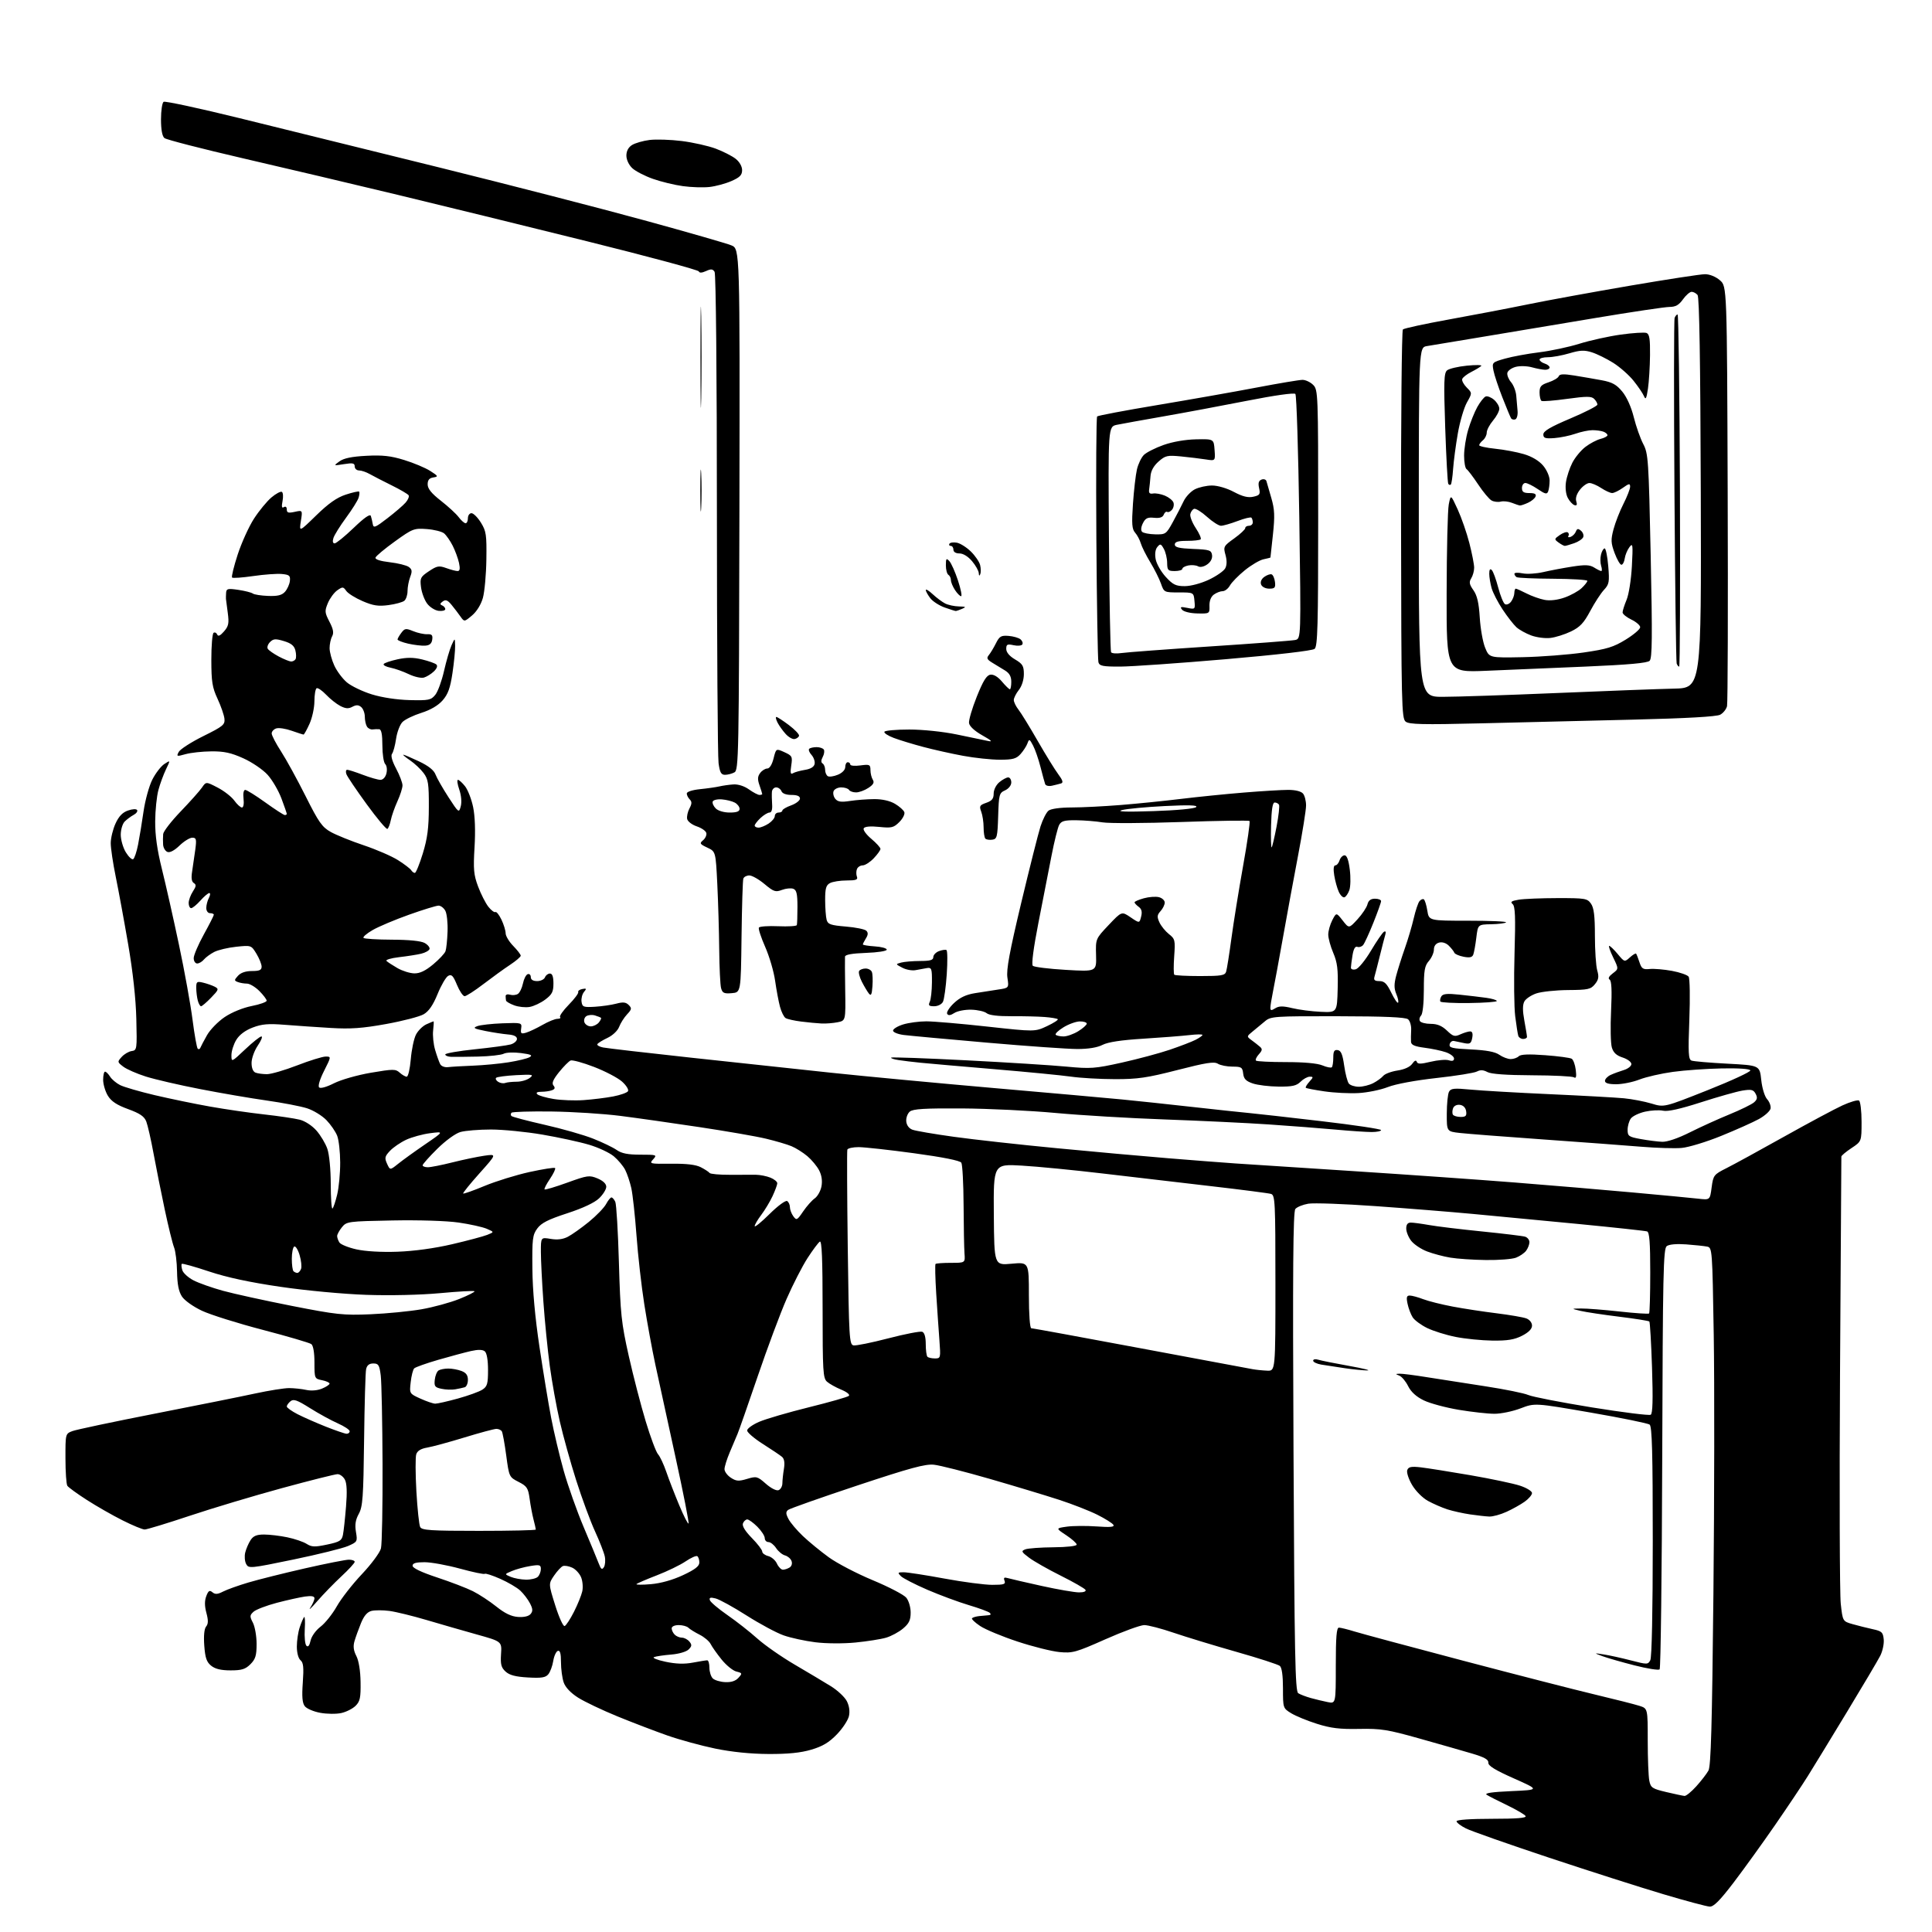 <?xml version="1.0" encoding="UTF-8" standalone="no"?>
<svg 
  version="1.1" 
  xmlns="http://www.w3.org/2000/svg" 
  xmlns:xlink="http://www.w3.org/1999/xlink" 
  xmlns:svg="http://www.w3.org/2000/svg"
  xmlns:rdf="http://www.w3.org/1999/02/22-rdf-syntax-ns#"
  xmlns:cc="http://creativecommons.org/ns#"
  xmlns:dc="http://purl.org/dc/elements/1.1/"
  viewBox="0 0 768 768"
  width="768"
  height="768"
>
<style>svg {background-color: white; }</style>"
<path stroke="none" fill="black" fill-rule="evenodd" d="M679.64,757.91C678.46,757.86 670.19,755.65 661.25,752.99C652.32,750.34 631.84,743.79 615.75,738.45C599.66,733.10 584.81,727.88 582.75,726.84C580.69,725.81 579.00,724.52 579.00,723.98C579.00,723.39 584.55,723.00 593.06,723.00C603.00,723.00 606.92,722.68 606.44,721.90C606.07,721.30 602.78,719.38 599.13,717.62C595.48,715.87 591.83,714.00 591.00,713.47C589.96,712.80 592.97,712.35 600.77,712.00C612.04,711.50 612.04,711.50 601.77,706.94C594.34,703.64 591.54,701.92 591.64,700.70C591.74,699.45 590.06,698.51 585.14,697.06C581.49,695.98 572.09,693.29 564.25,691.09C551.58,687.52 548.93,687.10 540.25,687.27C532.57,687.42 529.02,686.99 523.50,685.24C519.65,684.03 515.04,682.13 513.25,681.03C510.03,679.05 510.00,678.96 510.00,671.14C510.00,666.04 509.56,662.88 508.75,662.22C508.06,661.65 500.30,659.14 491.50,656.64C482.70,654.14 471.48,650.72 466.56,649.05C461.65,647.37 456.38,646.00 454.87,646.00C453.35,646.00 446.40,648.53 439.43,651.63C427.67,656.85 426.35,657.22 421.13,656.72C418.03,656.42 410.55,654.55 404.50,652.55C398.45,650.56 391.77,647.78 389.66,646.39C387.55,644.99 386.08,643.58 386.41,643.26C386.73,642.93 388.01,642.55 389.25,642.42C390.49,642.28 392.15,642.13 392.95,642.08C393.84,642.03 394.03,641.66 393.45,641.13C392.93,640.65 389.16,639.26 385.08,638.05C381.00,636.83 373.60,634.09 368.65,631.96C363.70,629.82 358.95,627.38 358.11,626.54C356.73,625.15 356.84,625.00 359.22,625.00C360.68,625.00 367.96,626.12 375.40,627.50C382.85,628.88 391.41,630.00 394.44,630.00C399.09,630.00 399.84,629.75 399.32,628.38C398.85,627.16 399.15,626.90 400.60,627.32C401.64,627.63 407.73,629.03 414.12,630.44C420.51,631.85 427.18,633.00 428.93,633.00C430.86,633.00 431.87,632.59 431.48,631.97C431.13,631.41 426.72,628.88 421.67,626.36C416.63,623.85 410.96,620.63 409.08,619.21C405.99,616.89 405.85,616.57 407.58,615.89C408.64,615.48 413.66,615.11 418.75,615.07C424.11,615.03 428.00,614.59 428.00,614.01C428.00,613.47 426.12,611.78 423.82,610.26C419.64,607.50 419.64,607.50 424.07,606.87C426.51,606.53 431.83,606.49 435.91,606.78C441.44,607.18 443.13,607.02 442.58,606.13C442.18,605.49 439.30,603.68 436.18,602.12C433.05,600.56 426.23,597.89 421.00,596.19C415.77,594.49 403.40,590.75 393.50,587.89C383.60,585.03 373.59,582.49 371.26,582.25C367.85,581.89 361.84,583.52 340.76,590.52C326.32,595.32 313.95,599.68 313.28,600.22C312.32,600.99 312.35,601.77 313.45,603.85C314.21,605.31 316.79,608.35 319.17,610.61C321.55,612.87 326.18,616.67 329.46,619.05C332.74,621.43 340.61,625.53 346.96,628.17C353.31,630.81 359.29,633.93 360.25,635.10C361.24,636.30 362.00,638.88 362.00,641.02C362.00,644.03 361.36,645.36 358.97,647.37C357.30,648.78 354.26,650.41 352.22,651.01C350.17,651.61 344.70,652.47 340.05,652.93C335.22,653.40 328.40,653.36 324.14,652.83C320.03,652.32 314.36,651.09 311.52,650.09C308.69,649.10 302.06,645.54 296.79,642.19C291.53,638.84 285.98,635.78 284.48,635.41C282.39,634.88 281.85,635.05 282.19,636.11C282.43,636.87 285.57,639.53 289.15,642.01C292.74,644.49 298.07,648.68 301.01,651.32C303.94,653.95 310.65,658.64 315.92,661.72C321.19,664.81 327.66,668.67 330.29,670.30C332.93,671.93 335.77,674.59 336.61,676.20C337.58,678.08 337.89,680.24 337.47,682.16C337.10,683.81 334.94,687.10 332.65,689.46C329.55,692.67 326.98,694.20 322.50,695.52C318.29,696.77 313.22,697.28 305.50,697.24C298.41,697.21 290.88,696.44 284.31,695.09C278.71,693.93 270.16,691.59 265.31,689.89C260.47,688.19 251.55,684.78 245.50,682.31C239.45,679.84 232.40,676.48 229.83,674.86C226.87,672.98 224.76,670.76 224.08,668.80C223.49,667.09 223.00,663.48 223.00,660.77C223.00,657.27 222.64,655.95 221.75,656.25C221.07,656.48 220.24,658.29 219.92,660.28C219.60,662.27 218.71,664.64 217.96,665.55C216.87,666.87 215.22,667.13 209.87,666.82C205.00,666.55 202.55,665.91 201.00,664.50C199.24,662.90 198.91,661.65 199.17,657.53C199.50,652.51 199.50,652.51 189.50,649.72C184.00,648.18 175.00,645.59 169.50,643.96C164.00,642.33 157.39,640.72 154.82,640.37C152.25,640.03 149.04,640.03 147.68,640.36C145.98,640.79 144.69,642.30 143.49,645.24C142.54,647.58 141.38,650.79 140.92,652.37C140.32,654.40 140.53,656.12 141.65,658.28C142.62,660.16 143.27,664.15 143.33,668.66C143.43,674.84 143.12,676.33 141.37,678.07C140.23,679.21 137.68,680.51 135.71,680.95C133.73,681.40 129.95,681.36 127.31,680.87C124.66,680.39 121.89,679.20 121.16,678.24C120.17,676.97 119.96,674.44 120.37,668.84C120.80,662.83 120.61,660.92 119.46,659.97C118.60,659.25 118.00,657.02 118.00,654.53C118.00,652.20 118.51,648.77 119.14,646.90C119.76,645.03 120.55,643.18 120.89,642.80C121.22,642.41 121.34,644.59 121.15,647.65C120.96,650.70 121.25,653.65 121.80,654.20C122.46,654.86 123.02,654.18 123.46,652.17C123.84,650.43 125.55,648.06 127.45,646.61C129.27,645.22 132.18,641.58 133.90,638.52C135.62,635.47 140.11,629.71 143.87,625.74C147.63,621.76 151.04,617.15 151.44,615.50C151.85,613.85 152.13,598.77 152.07,582.00C152.00,565.23 151.68,549.36 151.35,546.75C150.82,542.60 150.44,542.00 148.39,542.00C146.77,542.00 145.88,542.70 145.54,544.25C145.26,545.49 144.90,558.20 144.73,572.50C144.46,595.25 144.19,598.91 142.63,601.77C141.31,604.16 141.01,606.10 141.50,608.98C142.14,612.80 142.05,612.95 138.33,614.57C136.22,615.49 126.48,617.90 116.68,619.93C99.43,623.50 98.83,623.56 97.85,621.72C97.29,620.67 97.12,618.62 97.48,617.16C97.84,615.70 98.79,613.49 99.59,612.25C100.69,610.55 102.00,610.00 104.97,610.00C107.13,610.00 111.29,610.49 114.20,611.10C117.12,611.70 120.57,612.88 121.88,613.71C123.90,614.99 125.13,615.03 130.03,613.99C135.05,612.93 135.86,612.43 136.33,610.11C136.62,608.65 137.17,603.60 137.55,598.89C138.03,593.07 137.88,589.64 137.09,588.17C136.45,586.97 135.15,586.00 134.19,586.00C133.24,586.00 123.30,588.50 112.10,591.55C100.90,594.60 84.39,599.55 75.41,602.55C66.42,605.55 58.37,608.00 57.51,608.00C56.65,608.00 52.70,606.37 48.73,604.37C44.75,602.38 38.35,598.72 34.50,596.24C30.65,593.77 27.17,591.24 26.77,590.62C26.36,590.00 26.02,585.10 26.02,579.73C26.00,569.98 26.01,569.95 28.75,568.89C30.26,568.31 45.00,565.19 61.50,561.96C78.00,558.73 95.98,555.12 101.45,553.93C106.92,552.75 113.00,551.78 114.95,551.79C116.90,551.80 119.97,552.13 121.76,552.52C123.73,552.95 126.22,552.74 128.01,551.99C129.66,551.31 131.00,550.42 131.00,550.00C131.00,549.59 129.65,548.98 128.00,548.65C125.04,548.06 125.00,547.96 125.00,541.65C125.00,537.69 124.52,534.88 123.75,534.30C123.06,533.78 114.40,531.24 104.50,528.65C94.60,526.07 83.72,522.65 80.33,521.07C76.81,519.42 73.38,516.98 72.33,515.39C71.03,513.40 70.47,510.54 70.38,505.54C70.32,501.67 69.78,497.30 69.18,495.82C68.59,494.35 66.93,487.60 65.49,480.82C64.05,474.05 62.05,464.00 61.03,458.50C60.02,453.00 58.72,447.30 58.15,445.82C57.35,443.78 55.64,442.61 50.93,440.89C46.43,439.25 44.25,437.81 42.88,435.57C41.85,433.88 41.01,431.04 41.00,429.25C41.00,427.46 41.34,426.00 41.76,426.00C42.18,426.00 43.07,426.89 43.75,427.97C44.42,429.05 46.22,430.57 47.74,431.34C49.26,432.11 55.45,433.91 61.50,435.34C67.55,436.76 77.45,438.81 83.50,439.88C89.55,440.96 99.22,442.36 105.00,443.00C110.78,443.64 117.15,444.59 119.16,445.10C121.27,445.63 124.08,447.47 125.80,449.43C127.44,451.30 129.39,454.55 130.12,456.66C130.89,458.87 131.47,464.82 131.48,470.65C131.49,476.24 131.79,480.63 132.15,480.41C132.51,480.19 133.35,477.70 134.03,474.87C134.71,472.05 135.25,466.31 135.23,462.12C135.22,457.93 134.68,453.15 134.04,451.50C133.40,449.85 131.48,447.05 129.76,445.27C128.05,443.50 124.59,441.38 122.08,440.57C119.56,439.76 112.33,438.37 106.00,437.47C99.67,436.58 87.75,434.53 79.50,432.92C71.25,431.32 61.58,429.08 58.00,427.95C54.42,426.82 50.39,425.06 49.03,424.03C46.62,422.20 46.60,422.10 48.38,420.13C49.39,419.02 51.17,417.97 52.35,417.81C54.44,417.51 54.49,417.13 54.19,405.00C54.00,397.06 52.82,386.28 50.96,375.44C49.35,366.05 47.12,353.97 46.02,348.58C44.91,343.19 44.01,337.14 44.02,335.14C44.03,333.14 44.88,329.65 45.91,327.39C47.22,324.50 48.70,322.95 50.87,322.20C52.63,321.58 54.19,321.50 54.51,322.01C54.81,322.50 54.18,323.37 53.11,323.94C52.03,324.52 50.45,325.70 49.58,326.56C48.71,327.43 48.00,329.80 48.00,331.82C48.01,333.84 48.91,336.98 50.02,338.80C51.13,340.61 52.44,341.84 52.95,341.53C53.45,341.22 54.33,338.61 54.89,335.73C55.46,332.85 56.44,326.90 57.07,322.50C57.71,318.10 59.27,312.43 60.55,309.91C61.83,307.38 63.98,304.59 65.32,303.71C67.77,302.11 67.77,302.11 65.99,305.80C65.01,307.84 63.65,311.52 62.98,314.00C62.30,316.48 61.72,322.10 61.69,326.50C61.65,332.05 62.47,337.87 64.37,345.50C65.88,351.55 68.92,365.05 71.13,375.50C73.35,385.95 75.78,399.40 76.54,405.38C77.31,411.37 78.24,416.55 78.60,416.88C78.97,417.22 79.45,417.05 79.65,416.50C79.86,415.95 81.05,413.70 82.29,411.50C83.53,409.30 86.70,406.06 89.33,404.29C92.13,402.41 96.56,400.60 100.05,399.91C103.32,399.27 106.00,398.31 106.00,397.79C106.00,397.27 104.68,395.53 103.08,393.92C101.47,392.32 99.26,391.00 98.16,391.00C97.06,391.00 95.43,390.72 94.54,390.38C93.05,389.81 93.06,389.59 94.61,387.88C95.71,386.66 97.66,386.00 100.15,386.00C103.15,386.00 104.00,385.61 104.00,384.25C103.99,383.29 103.06,380.98 101.93,379.11C99.87,375.74 99.85,375.73 93.91,376.35C90.63,376.69 86.69,377.63 85.15,378.42C83.61,379.22 81.77,380.57 81.05,381.43C80.34,382.30 79.14,383.00 78.38,383.00C77.62,383.00 77.00,382.04 77.00,380.87C77.00,379.70 78.80,375.49 81.00,371.50C83.20,367.51 85.00,363.97 85.00,363.63C85.00,363.28 84.33,363.00 83.50,363.00C82.65,363.00 82.00,362.10 82.00,360.93C82.00,359.80 82.47,358.00 83.04,356.93C83.60,355.87 83.68,355.00 83.20,355.00C82.72,355.00 81.13,356.35 79.66,358.00C78.19,359.65 76.54,361.00 75.99,361.00C75.45,361.00 75.00,360.08 75.00,358.96C75.00,357.85 75.75,355.78 76.67,354.38C78.00,352.35 78.08,351.67 77.05,351.03C76.16,350.48 75.95,349.02 76.38,346.37C76.72,344.24 77.28,340.36 77.63,337.75C78.18,333.59 78.03,333.00 76.42,333.00C75.42,333.00 73.14,334.41 71.36,336.13C69.36,338.07 67.54,339.04 66.57,338.66C65.70,338.33 64.93,337.04 64.84,335.78C64.75,334.53 64.76,332.62 64.86,331.55C64.96,330.48 68.10,326.43 71.83,322.55C75.56,318.67 79.36,314.41 80.27,313.09C81.91,310.68 81.91,310.68 86.54,313.09C89.09,314.41 92.06,316.74 93.15,318.25C94.24,319.76 95.60,321.00 96.18,321.00C96.78,321.00 97.05,319.52 96.81,317.50C96.57,315.41 96.84,314.00 97.48,314.00C98.07,314.00 101.68,316.25 105.50,319.00C109.32,321.75 112.79,324.00 113.22,324.00C113.65,324.00 114.00,323.79 114.00,323.54C114.00,323.28 113.05,320.52 111.88,317.41C110.71,314.29 108.24,310.06 106.39,308.01C104.53,305.95 100.22,303.01 96.76,301.45C91.87,299.24 89.08,298.63 84.00,298.68C80.42,298.71 75.82,299.21 73.76,299.79C70.22,300.78 70.08,300.73 71.06,298.89C71.63,297.82 76.02,295.00 80.80,292.63C88.71,288.71 89.47,288.08 89.22,285.69C89.06,284.24 87.83,280.68 86.48,277.78C84.38,273.27 84.02,271.02 84.01,262.31C84.00,256.70 84.41,251.86 84.91,251.55C85.42,251.24 86.06,251.55 86.35,252.24C86.71,253.10 87.56,252.71 89.03,251.02C90.87,248.91 91.10,247.79 90.54,243.60C90.18,240.88 89.86,238.40 89.82,238.08C89.79,237.76 89.82,236.66 89.88,235.64C89.99,233.99 90.55,233.86 94.75,234.48C97.36,234.87 99.95,235.53 100.50,235.94C101.05,236.36 103.78,236.78 106.56,236.89C110.37,237.03 112.03,236.63 113.29,235.24C114.20,234.22 115.08,232.29 115.23,230.95C115.46,228.82 115.05,228.46 112.02,228.17C110.10,227.99 104.99,228.36 100.67,228.99C96.34,229.62 92.56,229.89 92.25,229.58C91.95,229.28 92.95,225.17 94.48,220.46C96.02,215.75 98.93,209.32 100.96,206.18C102.99,203.04 106.12,199.24 107.91,197.73C109.70,196.22 111.57,195.23 112.05,195.53C112.54,195.83 112.65,197.48 112.31,199.19C111.87,201.42 112.02,202.11 112.84,201.60C113.54,201.17 114.00,201.54 114.00,202.52C114.00,203.84 114.62,204.02 117.15,203.47C120.29,202.78 120.29,202.78 119.60,207.14C118.91,211.50 118.91,211.50 125.71,204.87C130.58,200.12 133.89,197.79 137.42,196.63C140.13,195.74 142.53,195.20 142.76,195.43C142.99,195.66 142.89,196.77 142.53,197.89C142.18,199.02 139.94,202.58 137.56,205.81C135.18,209.04 132.93,212.66 132.55,213.84C132.12,215.20 132.29,216.00 133.02,216.00C133.65,216.00 137.05,213.24 140.57,209.86C144.87,205.73 147.11,204.18 147.42,205.11C147.67,205.88 148.02,207.35 148.19,208.38C148.46,210.01 149.24,209.69 154.00,206.01C157.03,203.68 160.29,200.88 161.24,199.78C162.20,198.69 162.74,197.38 162.43,196.88C162.12,196.39 159.09,194.61 155.68,192.93C152.28,191.25 148.38,189.24 147.00,188.46C145.62,187.67 143.71,187.02 142.75,187.01C141.79,187.01 141.00,186.29 141.00,185.41C141.00,184.11 140.25,183.94 136.75,184.50C132.50,185.17 132.50,185.17 134.94,183.40C136.65,182.15 139.85,181.49 145.61,181.19C152.05,180.85 155.33,181.21 160.67,182.86C164.43,184.01 169.07,185.96 171.00,187.19C174.24,189.26 174.33,189.46 172.25,189.79C170.64,190.04 170.00,190.82 170.00,192.55C170.00,194.26 171.51,196.13 175.25,199.05C178.14,201.31 181.33,204.24 182.33,205.57C183.34,206.91 184.58,208.00 185.08,208.00C185.59,208.00 186.00,207.10 186.00,206.00C186.00,204.90 186.64,204.00 187.42,204.00C188.20,204.00 189.89,205.69 191.17,207.75C193.27,211.13 193.48,212.57 193.34,222.38C193.26,228.37 192.63,235.24 191.96,237.66C191.21,240.32 189.51,243.08 187.65,244.65C184.57,247.24 184.57,247.24 183.03,245.06C182.19,243.86 180.60,241.78 179.50,240.44C177.95,238.55 177.16,238.24 176.00,239.08C174.87,239.89 174.81,240.28 175.75,240.66C176.44,240.94 177.00,241.61 177.00,242.15C177.00,242.69 175.81,242.99 174.35,242.82C172.89,242.64 170.83,241.34 169.78,239.91C168.72,238.49 167.63,235.57 167.36,233.41C166.90,229.80 167.14,229.31 170.50,227.07C173.73,224.92 174.50,224.78 177.39,225.82C179.18,226.47 181.21,227.00 181.90,227.00C182.80,227.00 182.96,226.07 182.46,223.75C182.07,221.96 180.94,218.89 179.95,216.93C178.96,214.97 177.42,212.77 176.54,212.03C175.65,211.30 172.54,210.52 169.63,210.31C164.58,209.94 164.00,210.16 156.99,215.21C152.94,218.12 149.47,221.02 149.27,221.65C149.04,222.37 151.09,223.05 154.88,223.49C158.17,223.87 161.60,224.72 162.49,225.37C163.81,226.33 163.92,227.09 163.06,229.34C162.48,230.88 162.00,233.40 162.00,234.94C162.00,236.49 161.43,238.23 160.73,238.81C160.02,239.40 157.18,240.17 154.40,240.54C150.36,241.08 148.32,240.76 144.14,238.96C141.27,237.73 138.34,235.90 137.64,234.89C136.45,233.20 136.19,233.18 134.07,234.66C132.82,235.54 131.14,237.82 130.34,239.72C129.02,242.90 129.07,243.51 130.96,247.14C132.50,250.11 132.77,251.57 132.01,252.98C131.45,254.02 131.01,256.14 131.02,257.68C131.03,259.23 131.87,262.32 132.88,264.54C133.89,266.76 136.15,269.79 137.90,271.27C139.66,272.74 144.11,274.88 147.80,276.02C151.87,277.28 157.77,278.17 162.84,278.30C170.44,278.48 171.33,278.30 173.03,276.21C174.05,274.96 175.61,270.68 176.51,266.71C177.41,262.75 178.75,258.15 179.49,256.50C180.84,253.50 180.84,253.50 180.92,256.71C180.96,258.47 180.49,263.37 179.86,267.58C178.97,273.55 178.10,275.95 175.94,278.42C174.15,280.46 171.15,282.22 167.50,283.37C164.39,284.35 161.02,285.98 160.00,287.00C158.98,288.02 157.83,291.03 157.45,293.68C157.06,296.33 156.34,299.01 155.84,299.64C155.27,300.36 155.86,302.51 157.47,305.54C158.86,308.16 160.00,311.16 160.00,312.20C160.00,313.25 159.09,316.11 157.97,318.55C156.86,321.00 155.68,324.36 155.35,326.02C155.01,327.68 154.41,329.25 154.00,329.50C153.58,329.76 149.89,325.36 145.79,319.73C141.69,314.10 138.05,308.71 137.70,307.75C137.35,306.79 137.49,306.00 138.02,306.00C138.55,306.00 141.35,306.90 144.24,308.00C147.13,309.10 150.28,310.00 151.23,310.00C152.26,310.00 153.23,308.95 153.61,307.43C153.97,305.97 153.76,304.36 153.13,303.73C152.51,303.11 152.00,299.77 152.00,296.30C152.00,291.99 151.61,289.96 150.75,289.88C150.06,289.82 148.87,289.85 148.11,289.96C147.34,290.07 146.33,289.56 145.87,288.83C145.41,288.10 145.02,286.32 145.02,284.87C145.01,283.43 144.35,281.71 143.56,281.05C142.50,280.17 141.59,280.15 140.07,280.96C138.51,281.80 137.36,281.71 135.26,280.62C133.74,279.83 131.19,277.80 129.60,276.12C128.00,274.45 126.31,273.31 125.85,273.59C125.38,273.88 124.99,276.23 124.98,278.81C124.97,281.39 124.09,285.41 123.03,287.75C121.97,290.09 120.91,292.00 120.67,292.00C120.44,292.00 118.32,291.32 115.96,290.49C113.60,289.65 110.84,289.23 109.83,289.55C108.82,289.87 108.00,290.77 108.00,291.55C108.00,292.33 109.68,295.56 111.74,298.73C113.79,301.90 118.18,309.90 121.49,316.50C126.69,326.88 128.04,328.80 131.50,330.73C133.70,331.96 139.60,334.34 144.61,336.02C149.62,337.70 155.76,340.36 158.24,341.94C160.73,343.51 163.07,345.30 163.44,345.90C163.81,346.51 164.48,347.00 164.91,347.00C165.35,347.00 166.77,343.51 168.08,339.25C169.92,333.21 170.45,329.15 170.47,320.83C170.50,311.54 170.23,309.78 168.41,307.33C167.26,305.77 164.83,303.49 163.01,302.25C161.19,301.01 159.98,300.00 160.32,300.00C160.67,300.00 163.47,301.20 166.56,302.66C170.34,304.45 172.49,306.16 173.14,307.91C173.68,309.33 175.99,313.37 178.27,316.89C182.35,323.18 182.43,323.23 183.16,320.51C183.60,318.85 183.36,316.18 182.57,313.87C181.83,311.74 181.60,310.00 182.04,310.00C182.49,310.00 183.76,311.15 184.87,312.56C185.98,313.97 187.42,317.68 188.07,320.81C188.82,324.41 189.03,330.26 188.64,336.74C188.11,345.57 188.30,347.73 190.05,352.41C191.17,355.39 193.00,359.00 194.12,360.43C195.24,361.85 196.50,362.81 196.92,362.55C197.33,362.30 198.42,363.66 199.34,365.58C200.25,367.50 201.00,369.94 201.00,371.00C201.00,372.06 202.35,374.31 204.00,376.00C205.65,377.69 207.00,379.44 207.00,379.90C207.00,380.36 205.09,382.00 202.75,383.54C200.41,385.08 195.66,388.52 192.19,391.17C188.72,393.83 185.34,396.00 184.69,396.00C184.04,395.99 182.67,393.97 181.65,391.50C180.14,387.83 179.50,387.18 178.15,387.93C177.24,388.44 175.35,391.69 173.94,395.16C172.15,399.54 170.47,401.99 168.43,403.18C166.82,404.12 160.10,405.87 153.50,407.06C144.06,408.77 139.37,409.10 131.50,408.63C126.00,408.31 117.79,407.74 113.27,407.38C106.65,406.85 104.13,407.06 100.43,408.47C97.46,409.61 95.15,411.34 93.92,413.37C92.87,415.09 92.01,417.80 92.00,419.40C92.00,422.29 92.00,422.29 97.44,417.15C100.43,414.32 103.34,412.00 103.91,412.00C104.48,412.00 103.83,413.64 102.47,415.64C101.10,417.67 100.00,420.72 100.00,422.53C100.00,424.58 100.59,426.01 101.58,426.39C102.45,426.73 104.49,427.00 106.12,427.00C107.75,427.00 113.15,425.43 118.14,423.50C123.12,421.57 128.21,420.00 129.45,420.00C131.69,420.00 131.69,420.00 128.83,425.68C127.13,429.04 126.33,431.73 126.86,432.26C127.39,432.79 129.80,432.12 132.76,430.62C135.57,429.20 142.02,427.36 147.44,426.43C156.32,424.92 157.25,424.92 158.88,426.39C159.86,427.28 161.12,428.00 161.68,428.00C162.25,428.00 162.97,424.88 163.29,421.08C163.61,417.27 164.54,412.85 165.36,411.27C166.18,409.69 168.03,407.85 169.47,407.19C170.91,406.54 172.21,406.00 172.35,406.00C172.48,406.00 172.41,407.63 172.18,409.61C171.94,411.60 172.30,415.09 172.97,417.36C173.64,419.64 174.55,422.18 174.98,423.00C175.42,423.85 176.79,424.37 178.13,424.20C179.43,424.04 183.88,423.77 188.00,423.62C192.12,423.46 198.49,422.86 202.14,422.28C205.79,421.70 209.56,420.79 210.51,420.25C211.86,419.50 211.13,419.14 207.12,418.61C204.30,418.24 201.21,418.35 200.24,418.87C199.27,419.39 194.66,419.90 189.99,420.01C185.32,420.11 180.49,420.16 179.25,420.10C178.01,420.05 177.00,419.62 177.00,419.16C177.00,418.70 182.29,417.78 188.75,417.11C195.21,416.44 201.62,415.57 203.00,415.18C204.38,414.78 205.50,413.79 205.50,412.98C205.50,412.01 204.29,411.40 202.00,411.22C200.07,411.06 196.03,410.44 193.00,409.84C188.35,408.91 187.85,408.61 189.75,407.90C190.99,407.44 195.49,406.94 199.75,406.78C207.37,406.50 207.49,406.54 207.17,408.84C206.89,410.88 207.15,411.09 209.17,410.49C210.45,410.11 213.38,408.71 215.68,407.40C217.98,406.08 220.64,405.00 221.59,405.00C222.55,405.00 223.02,404.69 222.64,404.31C222.27,403.93 223.81,401.73 226.08,399.41C228.35,397.10 230.05,394.83 229.86,394.37C229.66,393.91 230.39,393.36 231.47,393.15C233.15,392.82 233.25,393.00 232.14,394.33C231.43,395.19 230.99,396.93 231.17,398.19C231.47,400.30 231.94,400.47 236.50,400.20C239.25,400.03 243.07,399.48 244.98,398.97C247.66,398.25 248.80,398.37 249.92,399.50C251.21,400.78 251.13,401.24 249.26,403.23C248.09,404.48 246.68,406.71 246.12,408.18C245.54,409.71 243.58,411.58 241.54,412.55C239.57,413.48 237.75,414.60 237.48,415.04C237.20,415.48 238.22,416.09 239.74,416.39C241.26,416.70 256.90,418.51 274.50,420.42C292.10,422.33 317.30,425.04 330.50,426.44C343.70,427.84 372.73,430.57 395.00,432.51C417.27,434.44 440.23,436.49 446.00,437.05C451.77,437.61 464.38,438.95 474.00,440.03C483.62,441.11 493.75,442.19 496.50,442.44C499.25,442.69 512.19,444.15 525.25,445.68C538.31,447.21 549.00,448.81 549.00,449.23C549.00,449.66 547.31,450.00 545.25,450.00C543.19,450.00 536.77,449.57 531.00,449.04C525.23,448.51 513.30,447.59 504.50,446.99C495.70,446.39 477.02,445.50 463.00,445.00C448.98,444.50 429.40,443.33 419.50,442.41C409.60,441.49 392.91,440.69 382.41,440.62C367.68,440.53 362.95,440.81 361.68,441.86C360.78,442.60 360.13,444.34 360.25,445.72C360.38,447.27 361.30,448.54 362.69,449.07C363.91,449.54 371.35,450.81 379.21,451.90C387.07,452.99 405.43,455.03 420.00,456.42C434.57,457.82 454.60,459.63 464.50,460.43C474.40,461.24 486.32,462.16 491.00,462.48C495.68,462.79 516.83,464.17 538.00,465.54C559.17,466.91 587.98,468.94 602.00,470.05C616.02,471.16 637.17,472.94 649.00,474.02C660.83,475.09 672.58,476.21 675.12,476.50C679.74,477.03 679.74,477.03 680.40,472.02C681.05,467.18 681.26,466.90 686.28,464.37C689.15,462.93 699.46,457.30 709.18,451.85C718.90,446.41 729.36,440.81 732.42,439.41C735.47,438.01 738.43,437.15 738.99,437.49C739.54,437.84 740.00,441.63 740.00,445.93C740.00,453.73 740.00,453.73 736.00,456.38C733.80,457.84 731.98,459.36 731.97,459.76C731.95,460.17 731.71,498.75 731.44,545.50C731.17,592.25 731.30,633.65 731.73,637.50C732.50,644.50 732.50,644.50 736.50,645.64C738.70,646.26 742.30,647.16 744.50,647.64C748.05,648.40 748.53,648.86 748.81,651.69C748.98,653.44 748.36,656.36 747.43,658.19C746.50,660.01 740.56,670.05 734.22,680.50C727.89,690.95 720.89,702.42 718.65,706.00C716.42,709.58 710.55,718.35 705.61,725.50C700.67,732.65 693.29,742.89 689.21,748.25C683.72,755.46 681.23,757.98 679.64,757.91zM669.63,713.91C670.26,713.96 672.36,712.24 674.30,710.09C676.24,707.94 678.42,705.12 679.13,703.84C680.12,702.03 680.57,686.10 681.11,633.50C681.49,596.10 681.55,549.85 681.24,530.73C680.68,496.49 680.64,495.95 678.59,495.54C677.44,495.31 673.71,494.91 670.30,494.66C666.49,494.38 663.52,494.64 662.56,495.35C661.19,496.37 660.99,505.98 660.76,579.67C660.62,625.41 660.16,663.18 659.73,663.60C659.31,664.02 654.81,663.31 649.73,662.01C644.66,660.72 638.92,659.07 637.00,658.36C633.50,657.05 633.50,657.05 637.50,657.66C639.70,658.00 644.55,659.06 648.27,660.03C654.80,661.72 655.08,661.72 656.02,659.96C656.62,658.85 657.00,640.36 657.00,612.69C657.00,577.50 656.72,567.03 655.75,566.30C655.06,565.78 644.51,563.63 632.31,561.52C610.12,557.68 610.12,557.68 604.47,559.84C601.36,561.03 596.69,562.00 594.09,562.00C591.48,562.00 585.11,561.29 579.93,560.43C574.74,559.56 568.48,557.88 566.00,556.68C563.00,555.23 560.92,553.34 559.76,551.02C558.81,549.10 557.23,547.22 556.26,546.84C554.64,546.19 554.64,546.14 556.38,546.07C557.41,546.03 562.36,546.66 567.38,547.48C572.39,548.29 582.80,549.91 590.50,551.08C598.20,552.26 605.85,553.81 607.50,554.53C609.15,555.26 620.53,557.47 632.79,559.46C645.06,561.44 655.59,562.76 656.19,562.38C656.97,561.90 657.12,556.36 656.71,543.74C656.38,533.87 655.90,525.57 655.64,525.31C655.38,525.05 649.98,524.19 643.64,523.41C637.30,522.63 630.40,521.59 628.31,521.10C624.50,520.20 624.50,520.20 628.50,520.15C630.70,520.12 637.58,520.66 643.79,521.34C650.00,522.03 655.29,522.38 655.54,522.13C655.79,521.87 656.00,514.53 656.00,505.80C656.00,494.00 655.68,489.83 654.75,489.51C654.06,489.28 641.80,487.95 627.50,486.56C613.20,485.17 594.30,483.37 585.50,482.56C576.70,481.74 559.26,480.34 546.75,479.45C534.23,478.56 522.22,478.12 520.05,478.49C517.89,478.86 515.58,479.80 514.92,480.59C514.02,481.69 513.84,504.48 514.19,577.09C514.57,658.10 514.85,672.29 516.07,673.08C516.86,673.59 519.10,674.44 521.05,674.99C523.01,675.53 526.05,676.26 527.80,676.61C531.00,677.25 531.00,677.25 531.00,662.12C531.00,650.69 531.30,647.00 532.25,647.01C532.94,647.02 535.75,647.71 538.50,648.56C541.25,649.41 560.60,654.61 581.50,660.12C602.40,665.63 626.02,671.70 634.00,673.60C641.98,675.50 649.96,677.53 651.75,678.11C655.00,679.16 655.00,679.16 655.00,691.95C655.00,698.99 655.28,706.14 655.62,707.83C656.18,710.65 656.75,711.04 662.37,712.37C665.74,713.17 669.01,713.86 669.63,713.91zM288.25,668.67C290.65,668.79 292.39,668.23 293.53,666.97C295.14,665.19 295.10,665.06 292.71,664.46C291.33,664.12 288.69,661.97 286.85,659.69C285.01,657.41 283.04,654.63 282.49,653.52C281.93,652.41 279.95,650.74 278.09,649.81C276.23,648.87 274.24,647.64 273.66,647.06C273.07,646.47 271.34,646.00 269.80,646.00C268.17,646.00 267.00,646.54 267.00,647.30C267.00,648.01 267.54,649.14 268.20,649.80C268.86,650.46 270.15,651.00 271.08,651.00C272.00,651.00 273.33,651.70 274.04,652.55C275.10,653.83 275.05,654.38 273.74,655.69C272.84,656.59 269.84,657.47 266.82,657.71C263.90,657.95 260.82,658.40 260.00,658.72C259.18,659.03 261.20,659.86 264.50,660.56C268.67,661.45 271.99,661.56 275.39,660.92C278.07,660.41 280.66,660.00 281.14,660.00C281.61,660.00 282.00,661.32 282.00,662.93C282.00,664.54 282.60,666.45 283.33,667.18C284.06,667.91 286.28,668.58 288.25,668.67zM91.66,664.00C87.86,664.00 85.53,663.44 83.94,662.15C82.12,660.68 81.56,659.02 81.20,654.15C80.92,650.26 81.19,647.47 81.94,646.57C82.81,645.52 82.84,644.13 82.05,641.17C81.31,638.42 81.29,636.36 82.00,634.49C82.83,632.31 83.31,632.01 84.44,632.95C85.53,633.86 86.50,633.79 88.68,632.67C90.23,631.87 94.76,630.25 98.74,629.07C102.73,627.89 112.82,625.36 121.18,623.46C129.53,621.56 137.41,620.00 138.68,620.00C139.96,620.00 141.00,620.38 141.00,620.85C141.00,621.32 138.63,623.91 135.73,626.60C132.83,629.30 128.50,633.75 126.11,636.50C123.72,639.25 122.49,640.39 123.38,639.03C124.27,637.67 125.00,636.01 125.00,635.34C125.00,634.51 123.82,634.29 121.25,634.65C119.19,634.95 114.13,636.07 110.01,637.15C105.89,638.24 101.74,639.83 100.80,640.68C99.25,642.09 99.22,642.53 100.54,645.07C101.34,646.63 102.00,650.42 102.00,653.50C102.00,658.10 101.57,659.52 99.55,661.55C97.54,663.55 96.09,664.00 91.66,664.00zM224.45,646.38C225.03,646.16 226.69,643.62 228.15,640.74C229.61,637.86 231.10,634.19 231.46,632.60C231.82,631.00 231.61,628.47 230.99,626.98C230.37,625.48 228.78,623.76 227.44,623.16C226.11,622.55 224.46,622.27 223.76,622.54C223.07,622.81 221.49,624.51 220.26,626.31C218.02,629.59 218.02,629.59 220.72,638.18C222.20,642.91 223.88,646.60 224.45,646.38zM205.92,642.76C208.30,642.93 210.18,642.49 210.93,641.59C211.87,640.46 211.81,639.53 210.66,637.32C209.85,635.77 208.13,633.51 206.83,632.30C205.54,631.09 201.94,628.98 198.85,627.61C195.75,626.24 192.99,625.35 192.71,625.62C192.43,625.90 188.00,624.97 182.85,623.56C177.71,622.16 171.36,621.00 168.75,621.00C165.32,621.00 164.00,621.39 164.00,622.42C164.00,623.32 167.52,625.00 173.75,627.06C179.11,628.83 185.53,631.29 188.00,632.53C190.47,633.77 194.66,636.52 197.31,638.64C200.68,641.34 203.26,642.58 205.92,642.76zM258.75,629.73C262.69,629.39 267.40,628.07 271.50,626.15C276.31,623.90 278.00,622.59 278.00,621.11C278.00,620.02 277.63,618.89 277.17,618.60C276.71,618.32 274.61,619.26 272.49,620.70C270.38,622.13 265.25,624.62 261.09,626.22C256.94,627.82 253.30,629.39 253.02,629.70C252.73,630.01 255.31,630.03 258.75,629.73zM209.05,627.94C211.00,627.97 213.14,627.46 213.80,626.80C214.46,626.14 215.00,624.75 215.00,623.71C215.00,622.05 214.50,621.91 210.75,622.53C208.41,622.91 205.15,623.80 203.50,624.50C200.50,625.76 200.50,625.76 203.00,626.82C204.38,627.40 207.10,627.90 209.05,627.94zM240.06,622.97C240.57,622.16 240.73,620.24 240.41,618.69C240.08,617.15 238.33,612.65 236.51,608.69C234.69,604.74 231.34,595.65 229.06,588.50C226.78,581.35 223.84,570.77 222.52,565.00C221.19,559.23 219.41,549.33 218.55,543.00C217.70,536.67 216.55,525.20 216.01,517.50C215.46,509.80 215.01,500.87 215.01,497.66C215.00,491.82 215.00,491.82 218.91,492.48C221.57,492.93 223.75,492.66 225.74,491.63C227.35,490.80 231.11,488.13 234.09,485.71C237.07,483.28 240.14,480.10 240.92,478.65C241.70,477.19 242.66,476.00 243.06,476.00C243.46,476.00 244.15,476.79 244.59,477.75C245.03,478.71 245.68,489.62 246.03,502.00C246.62,522.40 246.99,525.85 249.94,539.00C251.73,546.98 254.76,558.67 256.68,565.00C258.59,571.33 260.79,577.21 261.57,578.07C262.35,578.93 263.83,582.08 264.86,585.07C265.88,588.06 268.19,594.01 269.98,598.30C271.77,602.59 273.45,605.89 273.71,605.62C273.97,605.36 271.65,593.52 268.54,579.32C265.43,565.12 261.83,548.55 260.52,542.50C259.22,536.45 257.24,525.65 256.12,518.50C254.99,511.35 253.60,499.05 253.02,491.16C252.44,483.27 251.51,474.79 250.96,472.31C250.40,469.83 249.30,466.55 248.51,465.02C247.72,463.49 245.69,461.07 244.00,459.65C242.30,458.23 237.88,456.15 234.16,455.05C230.44,453.94 222.09,452.13 215.60,451.02C209.11,449.91 199.91,449.00 195.14,449.00C190.38,449.00 184.93,449.45 183.03,449.99C181.04,450.56 177.12,453.41 173.79,456.71C170.60,459.86 168.00,462.79 168.00,463.22C168.00,463.65 168.94,464.00 170.08,464.00C171.23,464.00 175.62,463.13 179.83,462.07C184.05,461.01 189.75,459.82 192.50,459.42C197.50,458.70 197.50,458.70 190.62,466.39C186.84,470.62 183.92,474.24 184.12,474.44C184.33,474.64 188.17,473.28 192.66,471.41C197.15,469.55 205.17,467.07 210.47,465.90C215.78,464.74 220.36,464.02 220.65,464.31C220.94,464.61 220.02,466.54 218.62,468.62C217.21,470.69 216.24,472.58 216.47,472.81C216.70,473.04 220.76,471.83 225.49,470.12C233.56,467.20 234.29,467.10 237.54,468.45C239.73,469.37 241.00,470.58 241.00,471.76C241.00,472.79 239.71,474.86 238.14,476.36C236.33,478.10 231.69,480.27 225.47,482.30C217.92,484.76 215.18,486.15 213.58,488.34C211.70,490.90 211.51,492.47 211.63,504.34C211.71,512.91 212.70,523.77 214.46,535.50C215.94,545.40 218.02,558.05 219.09,563.61C220.15,569.16 222.39,578.61 224.07,584.61C225.76,590.60 229.32,600.67 232.00,607.00C234.67,613.33 237.37,619.83 237.99,621.47C238.89,623.83 239.30,624.14 240.06,622.97zM311.23,623.98C311.93,623.98 313.13,623.57 313.90,623.09C314.71,622.57 315.02,621.49 314.64,620.51C314.28,619.57 313.11,618.58 312.04,618.30C310.97,618.02 309.39,616.71 308.52,615.40C307.66,614.08 306.29,613.00 305.48,613.00C304.66,613.00 304.00,612.29 304.00,611.42C304.00,610.56 302.68,608.53 301.08,606.92C299.47,605.32 297.66,604.00 297.05,604.00C296.44,604.00 295.67,604.71 295.33,605.57C294.94,606.59 296.19,608.63 298.86,611.36C301.14,613.68 303.00,616.11 303.00,616.77C303.00,617.43 304.07,618.23 305.37,618.56C306.68,618.89 308.25,620.24 308.85,621.58C309.46,622.91 310.53,623.99 311.23,623.98zM190.41,608.54C202.84,608.54 213.00,608.31 212.99,608.02C212.99,607.73 212.58,605.92 212.08,604.00C211.58,602.08 210.88,598.36 210.53,595.74C209.95,591.51 209.46,590.76 206.13,589.07C202.42,587.17 202.37,587.08 201.23,578.55C200.60,573.81 199.81,569.50 199.48,568.97C199.15,568.44 198.18,568.00 197.33,568.00C196.48,568.00 190.77,569.53 184.64,571.41C178.51,573.28 171.84,575.10 169.81,575.44C167.29,575.87 165.90,576.73 165.46,578.12C165.10,579.25 165.13,585.88 165.52,592.84C165.92,599.80 166.59,606.18 167.03,607.02C167.71,608.31 171.21,608.54 190.41,608.54zM592.00,602.85C590.62,602.80 587.21,602.41 584.40,602.00C581.60,601.59 577.55,600.69 575.40,600.01C573.26,599.32 569.77,597.80 567.65,596.64C565.46,595.43 562.73,592.69 561.30,590.25C559.90,587.86 559.07,585.26 559.41,584.36C559.91,583.08 561.00,582.86 564.77,583.29C567.37,583.59 576.25,585.00 584.50,586.42C592.75,587.85 601.64,589.72 604.25,590.59C606.86,591.45 609.00,592.77 609.00,593.51C609.00,594.26 607.68,595.80 606.07,596.95C604.46,598.09 601.20,599.92 598.82,600.99C596.45,602.07 593.38,602.91 592.00,602.85zM309.50,592.36C310.32,592.05 311.00,590.82 311.01,589.64C311.02,588.46 311.29,585.88 311.62,583.89C312.02,581.46 311.77,579.90 310.86,579.12C310.11,578.48 306.69,576.18 303.25,574.00C299.81,571.82 297.00,569.41 297.00,568.64C297.00,567.88 299.17,566.31 301.81,565.18C304.46,564.04 313.35,561.44 321.56,559.41C329.78,557.38 336.92,555.34 337.43,554.88C337.96,554.40 336.68,553.35 334.43,552.42C332.27,551.53 329.71,550.10 328.75,549.25C327.16,547.84 327.00,545.13 327.00,520.29C327.00,500.61 326.69,493.07 325.90,493.56C325.30,493.94 323.10,496.87 321.02,500.09C318.94,503.30 315.19,510.62 312.68,516.35C310.17,522.08 305.00,535.93 301.19,547.13C297.37,558.34 293.77,568.62 293.18,570.00C292.59,571.38 291.19,574.69 290.06,577.38C288.93,580.06 288.00,583.05 288.00,584.01C288.00,584.98 289.13,586.51 290.52,587.42C292.65,588.81 293.64,588.89 296.97,587.89C300.72,586.77 301.08,586.86 304.45,589.82C306.51,591.63 308.63,592.70 309.50,592.36zM137.75,569.94C138.44,569.97 139.00,569.52 139.00,568.94C139.00,568.36 136.86,566.95 134.25,565.79C131.64,564.64 126.68,561.92 123.23,559.75C118.10,556.52 116.69,556.02 115.48,557.02C114.66,557.69 114.00,558.63 114.00,559.10C114.00,559.57 115.91,560.94 118.25,562.15C120.59,563.35 125.65,565.58 129.50,567.11C133.35,568.63 137.06,569.91 137.75,569.94zM173.02,557.98C173.86,557.99 177.91,557.07 182.02,555.94C186.13,554.80 190.51,553.22 191.75,552.41C193.69,551.15 194.00,550.09 194.00,544.60C194.00,540.65 193.51,537.84 192.72,537.18C191.85,536.46 190.07,536.42 187.21,537.06C184.88,537.59 179.05,539.15 174.25,540.54C169.45,541.93 165.13,543.47 164.65,543.95C164.17,544.43 163.54,546.89 163.26,549.40C162.74,553.98 162.74,553.98 167.12,555.97C169.53,557.06 172.18,557.97 173.02,557.98zM181.00,552.27C179.62,552.52 177.15,552.43 175.50,552.07C172.88,551.52 172.54,551.06 172.83,548.48C173.00,546.86 173.68,545.19 174.33,544.78C174.97,544.37 176.71,544.02 178.18,544.02C179.66,544.01 182.02,544.44 183.43,544.98C185.27,545.67 186.00,546.68 186.00,548.51C186.00,549.91 185.44,551.24 184.75,551.45C184.06,551.66 182.38,552.03 181.00,552.27zM503.75,544.86C507.00,545.00 507.00,545.00 507.00,510.07C507.00,477.67 506.87,475.10 505.25,474.60C504.29,474.31 493.60,472.93 481.50,471.53C469.40,470.14 450.05,467.87 438.50,466.50C426.95,465.13 412.42,463.71 406.20,463.35C394.91,462.69 394.91,462.69 395.06,482.84C395.22,502.99 395.22,502.99 402.11,502.35C409.00,501.71 409.00,501.71 409.00,514.86C409.00,522.55 409.40,528.00 409.96,528.00C410.48,528.00 429.94,531.56 453.21,535.92C476.47,540.27 496.62,544.03 498.00,544.28C499.38,544.53 501.96,544.79 503.75,544.86zM543.50,544.77C541.85,544.76 537.80,544.36 534.50,543.87C531.20,543.38 527.04,542.74 525.25,542.45C523.46,542.15 522.00,541.45 522.00,540.89C522.00,540.32 522.89,540.15 524.03,540.51C525.15,540.86 530.66,541.97 536.28,542.97C541.90,543.97 545.15,544.78 543.50,544.77zM371.65,540.00C373.92,540.00 373.96,539.82 373.43,532.75C373.12,528.76 372.56,520.41 372.16,514.19C371.77,507.97 371.65,502.69 371.89,502.44C372.13,502.20 374.89,502.00 378.01,502.00C383.69,502.00 383.69,502.00 383.40,498.25C383.25,496.19 383.08,487.52 383.04,479.00C383.00,470.48 382.59,462.91 382.14,462.19C381.61,461.35 374.78,459.99 363.40,458.44C353.56,457.10 343.62,456.01 341.33,456.00C339.04,456.00 337.02,456.45 336.83,456.99C336.65,457.54 336.73,475.20 337.00,496.23C337.46,531.77 337.63,534.50 339.27,534.81C340.24,535.00 346.47,533.74 353.12,532.01C359.77,530.28 365.84,529.11 366.60,529.40C367.50,529.75 368.00,531.49 368.00,534.30C368.00,536.70 368.30,538.97 368.67,539.33C369.03,539.70 370.38,540.00 371.65,540.00zM593.29,532.91C589.01,532.85 582.42,532.20 578.66,531.45C574.90,530.71 569.82,529.12 567.36,527.93C564.91,526.74 562.29,524.81 561.55,523.64C560.80,522.46 559.89,520.04 559.52,518.25C558.98,515.68 559.17,515.00 560.40,515.00C561.26,515.00 563.66,515.65 565.73,516.44C567.80,517.24 573.10,518.56 577.50,519.39C581.90,520.22 589.77,521.42 594.99,522.06C600.21,522.71 605.50,523.62 606.74,524.09C608.05,524.59 609.00,525.79 609.00,526.95C609.00,528.28 607.66,529.64 605.04,530.98C602.00,532.53 599.27,532.98 593.29,532.91zM147.29,522.44C153.78,522.16 162.90,521.27 167.55,520.46C172.20,519.65 178.95,517.81 182.55,516.37C186.14,514.93 188.88,513.54 188.62,513.29C188.36,513.03 182.20,513.37 174.92,514.05C167.06,514.77 155.14,515.05 145.59,514.72C136.46,514.40 121.71,513.03 111.50,511.53C99.30,509.75 90.15,507.78 83.10,505.43C77.39,503.52 72.51,502.16 72.26,502.40C72.02,502.65 72.12,503.79 72.48,504.94C72.85,506.09 74.88,507.92 77.00,509.00C79.12,510.08 84.37,511.94 88.68,513.12C92.98,514.30 105.28,517.00 116.00,519.11C133.82,522.61 136.52,522.90 147.29,522.44zM118.20,506.00C118.67,506.00 119.33,505.29 119.67,504.42C120.00,503.56 119.74,501.07 119.09,498.90C118.44,496.72 117.47,495.21 116.95,495.53C116.43,495.85 116.00,498.04 116.00,500.39C116.00,502.74 116.30,504.97 116.67,505.33C117.03,505.70 117.72,506.00 118.20,506.00zM590.68,500.88C585.63,500.82 579.26,500.39 576.53,499.93C573.79,499.48 569.64,498.37 567.29,497.47C564.94,496.58 562.12,494.69 561.01,493.29C559.90,491.88 559.00,489.67 559.00,488.37C559.00,486.75 559.57,486.00 560.82,486.00C561.82,486.00 565.08,486.44 568.07,486.97C571.05,487.51 580.48,488.65 589.00,489.51C597.52,490.37 605.29,491.31 606.25,491.60C607.21,491.90 607.99,492.89 607.97,493.82C607.95,494.74 607.35,496.27 606.64,497.21C605.92,498.15 604.11,499.39 602.60,499.96C601.10,500.53 595.74,500.95 590.68,500.88zM158.00,497.58C164.57,497.35 172.68,496.24 179.68,494.61C185.82,493.18 192.12,491.50 193.68,490.88C196.50,489.75 196.50,489.75 193.50,488.46C191.85,487.75 186.80,486.63 182.29,485.98C177.48,485.29 166.57,484.95 155.95,485.15C138.30,485.49 137.77,485.56 135.91,487.86C134.86,489.16 134.01,490.73 134.02,491.36C134.02,491.99 134.43,493.14 134.92,493.91C135.42,494.69 138.45,495.92 141.66,496.64C145.23,497.44 151.59,497.81 158.00,497.58zM305.90,482.60C309.18,479.35 312.29,477.06 312.90,477.44C313.51,477.81 314.00,478.91 314.00,479.87C314.00,480.83 314.61,482.45 315.35,483.47C316.63,485.21 316.86,485.09 319.26,481.57C320.66,479.51 322.73,477.18 323.86,476.38C324.99,475.59 326.20,473.44 326.55,471.59C326.96,469.42 326.63,467.19 325.62,465.24C324.77,463.59 322.65,461.04 320.92,459.58C319.18,458.12 316.35,456.34 314.63,455.63C312.91,454.91 308.35,453.57 304.50,452.65C300.65,451.72 288.73,449.65 278.00,448.04C267.27,446.42 253.10,444.41 246.50,443.57C239.90,442.73 227.64,441.95 219.26,441.84C210.88,441.73 203.72,441.95 203.35,442.32C202.97,442.69 202.95,443.28 203.30,443.63C203.65,443.98 209.59,445.55 216.50,447.12C223.41,448.68 232.09,451.16 235.78,452.63C239.48,454.09 243.69,456.12 245.15,457.14C247.10,458.51 249.60,459.00 254.56,459.00C261.06,459.00 261.25,459.07 259.64,460.85C258.02,462.63 258.27,462.69 266.83,462.60C272.91,462.53 276.61,462.97 278.60,464.00C280.19,464.82 281.76,465.84 282.07,466.27C282.38,466.69 285.98,467.02 290.07,467.00C294.16,466.98 298.85,466.98 300.50,466.99C302.15,467.01 304.74,467.52 306.25,468.13C307.76,468.74 308.99,469.75 308.98,470.37C308.97,470.99 308.11,473.30 307.09,475.50C306.06,477.70 304.04,481.05 302.61,482.94C301.17,484.84 300.00,486.85 300.00,487.41C300.00,487.98 302.66,485.81 305.90,482.60zM158.28,462.62C160.05,461.19 164.88,457.71 169.00,454.89C176.50,449.76 176.50,449.76 171.00,450.46C167.97,450.85 163.66,452.04 161.42,453.09C159.17,454.15 156.28,456.13 155.00,457.50C152.96,459.67 152.82,460.31 153.86,462.60C155.05,465.21 155.05,465.21 158.28,462.62zM668.50,456.32C665.75,456.57 658.55,456.35 652.50,455.85C646.45,455.35 628.90,454.04 613.50,452.95C598.10,451.86 583.16,450.70 580.30,450.37C575.10,449.78 575.10,449.78 575.12,442.69C575.13,438.80 575.53,434.88 576.00,434.00C576.73,432.63 578.02,432.50 584.68,433.14C588.98,433.55 603.08,434.37 616.00,434.95C628.92,435.53 642.20,436.27 645.50,436.58C648.80,436.90 653.76,437.85 656.52,438.69C661.54,440.22 661.54,440.22 678.81,433.36C688.31,429.59 695.95,426.05 695.79,425.50C695.62,424.89 691.16,424.58 684.50,424.71C678.45,424.83 669.67,425.44 665.00,426.09C660.33,426.73 654.35,428.10 651.71,429.13C649.08,430.16 644.92,431.00 642.46,431.00C639.41,431.00 638.00,430.58 638.00,429.67C638.00,428.94 639.01,427.87 640.25,427.30C641.49,426.73 643.85,425.86 645.50,425.36C647.15,424.86 648.50,423.79 648.50,422.98C648.50,422.16 646.94,421.00 645.04,420.38C642.55,419.58 641.34,418.45 640.73,416.38C640.26,414.80 640.12,408.24 640.43,401.80C640.81,393.67 640.63,389.89 639.85,389.41C639.12,388.95 639.55,388.10 641.10,386.93C643.47,385.14 643.47,385.14 641.25,380.57C640.03,378.06 639.32,376.00 639.69,376.00C640.06,376.00 641.58,377.46 643.07,379.25C645.76,382.47 645.80,382.49 647.90,380.59C649.06,379.54 650.17,378.86 650.37,379.09C650.57,379.32 651.17,380.85 651.71,382.50C652.56,385.09 653.12,385.46 655.81,385.19C657.52,385.02 661.50,385.36 664.65,385.94C667.80,386.53 670.78,387.56 671.26,388.25C671.74,388.94 671.87,396.60 671.54,405.27C671.03,418.58 671.17,421.13 672.40,421.60C673.21,421.91 679.64,422.46 686.68,422.83C699.50,423.50 699.50,423.50 700.12,429.28C700.47,432.57 701.48,435.87 702.46,436.95C703.40,438.00 704.02,439.67 703.83,440.66C703.63,441.66 701.56,443.53 699.21,444.83C696.86,446.12 690.11,449.14 684.22,451.53C678.32,453.93 671.25,456.08 668.50,456.32zM660.77,453.88C662.77,453.95 667.06,452.49 671.77,450.12C676.02,447.99 683.10,444.78 687.50,442.98C691.90,441.18 696.27,439.04 697.22,438.23C698.55,437.08 698.70,436.31 697.89,434.80C697.01,433.15 696.20,432.96 692.67,433.52C690.38,433.90 682.97,435.99 676.20,438.17C667.95,440.83 662.99,441.94 661.12,441.53C659.59,441.19 656.36,441.36 653.95,441.90C651.53,442.44 648.98,443.67 648.28,444.63C647.58,445.60 647.00,447.61 647.00,449.11C647.00,451.62 647.43,451.93 652.25,452.80C655.14,453.33 658.97,453.82 660.77,453.88zM580.63,444.00C582.66,444.00 583.08,443.57 582.82,441.75C582.62,440.35 581.70,439.39 580.38,439.20C579.12,439.02 578.00,439.57 577.62,440.54C577.28,441.44 577.25,442.59 577.56,443.09C577.87,443.59 579.25,444.00 580.63,444.00zM232.00,437.31C235.57,437.06 240.85,436.41 243.73,435.86C246.61,435.31 249.27,434.37 249.64,433.77C250.01,433.17 248.95,431.45 247.27,429.95C245.60,428.46 240.60,425.84 236.17,424.13C231.74,422.42 227.53,421.27 226.81,421.57C226.09,421.88 224.03,423.96 222.23,426.19C219.85,429.16 219.25,430.59 220.01,431.51C220.76,432.42 220.60,432.94 219.44,433.38C218.56,433.72 216.66,434.00 215.22,434.00C213.52,434.00 212.94,434.34 213.58,434.98C214.11,435.51 217.02,436.36 220.03,436.86C223.04,437.36 228.43,437.56 232.00,437.31zM540.02,434.51C536.43,434.71 530.35,434.41 526.50,433.84C522.65,433.28 519.32,432.64 519.09,432.42C518.86,432.19 519.50,431.11 520.49,430.01C522.13,428.20 522.14,428.00 520.65,428.00C519.74,428.00 518.10,428.90 517.00,430.00C515.38,431.62 513.72,431.99 508.25,431.94C504.54,431.91 499.93,431.35 498.00,430.69C495.29,429.77 494.43,428.88 494.18,426.75C493.90,424.27 493.48,424.00 489.92,424.00C487.75,424.00 485.14,423.48 484.12,422.85C482.65,421.92 479.42,422.43 468.06,425.35C455.98,428.45 452.23,429.00 443.17,428.98C437.30,428.97 429.49,428.52 425.81,427.99C422.12,427.46 408.40,426.12 395.31,425.02C382.21,423.91 369.02,422.77 366.00,422.46C362.98,422.16 358.99,421.68 357.15,421.39C355.30,421.11 354.00,420.67 354.24,420.42C354.49,420.17 367.94,420.66 384.13,421.49C400.32,422.32 418.24,423.45 423.95,424.00C433.52,424.91 435.23,424.78 445.91,422.41C452.29,420.99 460.88,418.69 465.00,417.29C469.12,415.89 473.74,414.12 475.25,413.35C476.76,412.58 478.00,411.70 478.00,411.40C478.00,411.10 475.64,411.13 472.75,411.47C469.86,411.81 461.64,412.45 454.48,412.90C445.71,413.44 440.43,414.24 438.28,415.35C436.24,416.41 432.65,417.00 428.30,417.00C424.56,417.00 408.45,415.87 392.50,414.48C376.55,413.09 361.59,411.72 359.25,411.42C356.91,411.12 355.00,410.34 355.00,409.68C355.00,409.02 356.79,407.93 358.98,407.24C361.18,406.56 365.34,406.00 368.23,406.00C371.13,406.00 382.03,406.93 392.45,408.08C411.39,410.16 411.39,410.16 416.19,407.91C418.83,406.67 420.76,405.43 420.48,405.15C420.20,404.86 417.84,404.47 415.23,404.27C412.63,404.07 406.73,403.93 402.12,403.96C396.76,404.00 393.18,403.57 392.21,402.76C391.38,402.07 388.64,401.44 386.13,401.37C383.62,401.30 380.58,401.89 379.37,402.68C377.86,403.66 376.98,403.77 376.52,403.03C376.15,402.43 377.34,400.52 379.17,398.79C381.52,396.56 383.97,395.39 387.50,394.81C390.25,394.36 394.43,393.71 396.79,393.36C401.08,392.73 401.08,392.73 400.46,388.61C399.99,385.47 401.30,378.39 405.93,358.99C409.28,344.97 412.74,331.25 413.62,328.50C414.50,325.75 415.94,322.94 416.80,322.25C417.75,321.50 421.43,320.99 425.94,320.98C430.10,320.98 438.90,320.53 445.50,320.00C452.10,319.47 462.90,318.38 469.50,317.57C476.10,316.77 487.35,315.63 494.50,315.05C501.65,314.46 509.58,313.99 512.13,313.99C514.98,314.00 517.23,314.57 517.98,315.47C518.65,316.28 519.19,318.42 519.18,320.22C519.17,322.03 517.75,330.93 516.02,340.00C514.29,349.07 511.55,363.93 509.94,373.00C508.32,382.07 506.55,391.67 506.00,394.33C505.45,396.98 505.00,399.80 505.00,400.58C505.00,401.75 505.36,401.79 506.94,400.80C508.44,399.87 509.98,399.86 513.69,400.75C516.34,401.39 521.42,402.05 525.00,402.21C531.50,402.50 531.50,402.50 531.75,393.00C531.95,385.34 531.61,382.59 530.00,378.81C528.90,376.24 528.00,372.95 528.00,371.51C528.00,370.08 528.72,367.50 529.60,365.80C531.21,362.69 531.21,362.69 533.73,365.91C536.24,369.13 536.24,369.13 539.64,365.42C541.51,363.38 543.29,360.71 543.59,359.48C543.98,357.94 544.90,357.25 546.58,357.25C547.91,357.25 549.00,357.68 549.00,358.21C549.00,358.74 547.62,362.60 545.94,366.80C544.26,371.00 542.43,374.98 541.87,375.66C541.31,376.33 540.27,376.66 539.57,376.39C538.71,376.06 538.07,377.17 537.65,379.70C537.30,381.79 537.02,384.02 537.01,384.66C537.00,385.31 537.84,385.59 538.95,385.30C540.02,385.02 542.72,381.71 544.96,377.95C547.20,374.18 549.52,370.80 550.12,370.42C550.82,369.99 551.02,370.42 550.66,371.62C550.35,372.66 549.38,376.43 548.50,380.00C547.62,383.57 546.66,387.29 546.38,388.25C545.99,389.58 546.45,390.00 548.34,390.00C550.30,390.00 551.29,390.97 553.03,394.55C554.24,397.06 555.46,398.87 555.75,398.58C556.04,398.30 555.73,396.75 555.06,395.15C554.14,392.93 554.13,391.21 555.00,387.87C555.64,385.47 557.18,380.57 558.44,377.00C559.70,373.43 561.30,368.02 561.99,365.00C562.69,361.98 563.70,358.94 564.24,358.26C564.78,357.58 565.57,357.23 565.98,357.49C566.40,357.75 567.03,359.77 567.38,361.98C568.02,366.00 568.02,366.00 583.68,366.00C592.29,366.00 599.04,366.29 598.68,366.65C598.33,367.01 595.66,367.35 592.77,367.40C587.50,367.50 587.50,367.50 586.86,372.74C586.51,375.62 585.96,378.65 585.65,379.47C585.23,380.57 584.21,380.80 581.79,380.32C579.98,379.97 578.33,379.25 578.12,378.72C577.92,378.18 576.94,376.94 575.95,375.95C574.86,374.86 573.33,374.36 572.07,374.69C570.76,375.04 570.00,376.05 570.00,377.46C570.00,378.69 569.10,380.73 568.00,382.00C566.31,383.94 566.00,385.74 566.00,393.45C566.00,398.84 565.54,403.06 564.89,403.71C564.28,404.32 564.08,405.31 564.45,405.91C564.82,406.51 566.75,407.00 568.75,407.00C571.33,407.00 573.20,407.78 575.18,409.67C577.63,412.02 578.27,412.20 580.53,411.17C581.94,410.53 583.69,410.00 584.41,410.00C585.28,410.00 585.56,410.87 585.23,412.60C584.80,414.81 584.33,415.12 582.05,414.66C580.58,414.37 578.75,413.98 578.00,413.81C577.24,413.64 576.46,414.23 576.26,415.13C575.96,416.51 577.23,416.81 584.74,417.17C590.90,417.47 594.32,418.11 596.02,419.30C597.35,420.23 599.38,421.00 600.52,421.00C601.67,421.00 603.11,420.49 603.72,419.88C604.50,419.10 607.75,418.97 614.24,419.46C619.41,419.84 624.16,420.48 624.78,420.87C625.41,421.26 626.14,423.25 626.39,425.30C626.73,428.00 626.53,428.82 625.68,428.26C625.03,427.84 617.52,427.47 609.00,427.44C598.80,427.39 592.73,426.96 591.25,426.15C589.66,425.29 588.44,425.23 587.09,425.95C586.05,426.51 578.81,427.67 571.01,428.53C562.56,429.47 554.74,430.92 551.68,432.13C548.85,433.24 543.60,434.32 540.02,434.51zM540.17,432.00C541.78,432.00 544.35,431.35 545.87,430.57C547.40,429.78 549.19,428.48 549.86,427.67C550.52,426.87 553.07,425.92 555.52,425.55C558.29,425.13 560.50,424.12 561.38,422.87C562.29,421.57 562.93,421.29 563.19,422.08C563.51,423.03 564.70,423.03 568.74,422.06C571.57,421.38 574.81,421.12 575.94,421.48C577.33,421.92 578.00,421.69 578.00,420.77C578.00,420.02 576.54,418.90 574.75,418.28C572.96,417.66 569.14,416.86 566.25,416.49C562.37,415.99 560.97,415.38 560.90,414.16C560.84,413.25 560.87,411.12 560.96,409.42C561.05,407.73 560.49,405.82 559.72,405.18C558.72,404.36 550.48,404.00 531.78,403.97C506.59,403.92 505.14,404.02 502.88,405.94C501.57,407.05 499.38,408.87 498.00,409.98C495.53,411.98 495.52,412.02 497.50,413.47C498.60,414.27 500.09,415.44 500.81,416.07C501.89,416.99 501.81,417.55 500.40,419.11C499.46,420.15 498.95,421.28 499.27,421.61C499.60,421.93 504.96,422.20 511.18,422.20C518.29,422.19 523.68,422.68 525.67,423.51C527.41,424.24 529.10,424.57 529.42,424.25C529.74,423.93 530.00,422.21 530.00,420.42C530.00,417.90 530.39,417.23 531.75,417.43C533.08,417.63 533.70,419.12 534.33,423.59C534.79,426.84 535.63,430.06 536.20,430.75C536.78,431.44 538.56,432.00 540.17,432.00zM200.83,430.49C201.56,430.22 203.62,430.00 205.39,430.00C207.17,430.00 209.49,429.33 210.56,428.51C212.32,427.15 211.84,427.05 205.20,427.39C201.18,427.60 197.59,428.08 197.22,428.44C196.86,428.81 197.22,429.53 198.03,430.04C198.84,430.56 200.10,430.76 200.83,430.49zM605.47,413.00C604.63,413.00 603.76,412.44 603.54,411.75C603.32,411.06 602.77,407.57 602.32,404.00C601.87,400.43 601.75,389.18 602.05,379.00C602.48,364.45 602.32,360.26 601.29,359.38C600.27,358.51 600.82,358.13 603.74,357.64C605.81,357.30 612.76,357.02 619.19,357.01C630.15,357.00 630.98,357.14 632.44,359.22C633.61,360.89 634.00,364.06 634.00,371.98C634.00,377.77 634.42,383.96 634.92,385.74C635.67,388.32 635.48,389.42 634.01,391.23C632.36,393.27 631.28,393.51 623.34,393.56C618.48,393.60 612.81,394.20 610.74,394.89C608.68,395.59 606.52,397.03 605.95,398.10C605.23,399.45 605.23,401.79 605.95,405.71C606.53,408.82 607.00,411.73 607.00,412.18C607.00,412.63 606.31,413.00 605.47,413.00zM422.80,412.00C424.15,412.00 426.78,411.06 428.63,409.92C430.48,408.77 432.00,407.42 432.00,406.92C432.00,406.41 430.76,406.01 429.25,406.03C427.74,406.05 424.81,407.10 422.75,408.37C420.69,409.63 419.30,410.97 419.67,411.34C420.03,411.70 421.44,412.00 422.80,412.00zM234.85,408.00C235.90,408.00 237.32,407.31 238.02,406.48C238.72,405.64 239.11,404.79 238.89,404.60C238.68,404.41 237.60,403.98 236.50,403.65C235.40,403.32 233.87,403.44 233.10,403.92C232.34,404.40 231.99,405.52 232.32,406.40C232.66,407.28 233.80,408.00 234.85,408.00zM326.62,406.86C324.91,406.78 321.25,406.44 318.50,406.09C315.75,405.75 312.95,405.12 312.28,404.69C311.60,404.26 310.61,402.25 310.06,400.21C309.51,398.17 308.64,393.52 308.12,389.87C307.61,386.22 305.83,380.16 304.17,376.40C302.51,372.63 301.39,369.18 301.67,368.72C301.96,368.26 305.41,368.02 309.35,368.19C313.28,368.36 316.61,368.16 316.75,367.75C316.89,367.34 317.00,364.06 317.00,360.47C317.00,355.33 316.65,353.80 315.35,353.31C314.45,352.96 312.42,353.16 310.85,353.75C308.28,354.72 307.57,354.48 303.90,351.42C301.65,349.54 298.94,348.00 297.87,348.00C296.81,348.00 295.74,348.56 295.49,349.25C295.24,349.94 294.92,360.40 294.77,372.50C294.50,394.50 294.50,394.50 290.88,394.80C287.82,395.06 287.17,394.75 286.64,392.80C286.30,391.54 285.97,384.65 285.90,377.50C285.83,370.35 285.49,358.65 285.14,351.51C284.50,338.51 284.50,338.51 281.17,336.94C278.19,335.54 278.01,335.23 279.46,334.03C280.36,333.29 280.95,332.01 280.79,331.18C280.63,330.35 278.93,329.15 277.00,328.50C275.05,327.84 273.35,326.53 273.15,325.53C272.96,324.54 273.38,322.66 274.08,321.35C275.06,319.51 275.09,318.69 274.18,317.78C273.53,317.13 273.00,316.07 273.00,315.42C273.00,314.74 275.19,314.02 278.25,313.71C281.14,313.42 284.61,312.92 285.96,312.61C287.31,312.29 289.82,311.94 291.53,311.82C293.42,311.70 295.87,312.48 297.73,313.81C299.42,315.01 301.30,316.00 301.90,316.00C302.51,316.00 303.00,315.84 303.00,315.65C303.00,315.46 302.51,313.90 301.92,312.19C301.08,309.80 301.14,308.67 302.17,307.29C302.90,306.31 304.18,305.50 305.00,305.50C305.92,305.50 306.89,303.94 307.50,301.50C308.50,297.50 308.50,297.50 311.80,299.00C314.89,300.40 315.07,300.75 314.53,304.32C314.09,307.22 314.26,307.96 315.19,307.38C315.87,306.96 318.02,306.36 319.96,306.04C322.27,305.67 323.60,304.85 323.83,303.66C324.02,302.67 323.46,301.06 322.59,300.09C321.71,299.13 321.30,298.04 321.66,297.67C322.03,297.30 323.36,297.00 324.61,297.00C325.86,297.00 327.15,297.44 327.49,297.98C327.82,298.52 327.62,299.84 327.04,300.92C326.35,302.22 326.33,303.09 327.00,303.50C327.55,303.84 328.00,304.96 328.00,306.00C328.00,307.04 328.48,308.18 329.06,308.54C329.64,308.90 331.44,308.64 333.06,307.97C334.84,307.24 336.00,306.01 336.00,304.88C336.00,303.85 336.45,303.00 337.00,303.00C337.55,303.00 338.00,303.41 338.00,303.90C338.00,304.40 339.80,304.57 342.00,304.27C345.69,303.78 346.00,303.92 346.02,306.12C346.02,307.43 346.45,309.16 346.96,309.97C347.64,311.05 347.18,311.90 345.19,313.21C343.71,314.19 341.51,314.99 340.31,314.99C339.10,315.00 337.84,314.55 337.50,314.00C337.16,313.45 335.77,313.00 334.41,313.00C333.05,313.00 331.68,313.68 331.36,314.51C331.04,315.34 331.35,316.72 332.05,317.56C333.04,318.75 334.37,318.94 337.91,318.39C340.44,318.00 344.77,317.68 347.54,317.66C350.71,317.65 353.77,318.34 355.76,319.52C357.51,320.55 359.18,322.04 359.48,322.82C359.78,323.60 358.90,325.38 357.51,326.76C355.25,329.02 354.43,329.22 349.51,328.71C346.02,328.35 343.78,328.55 343.35,329.25C342.97,329.85 344.31,331.72 346.33,333.42C348.35,335.12 350.00,336.93 350.00,337.45C350.00,337.97 348.79,339.65 347.31,341.20C345.84,342.74 343.86,344.00 342.92,344.00C341.98,344.00 340.95,344.68 340.64,345.50C340.32,346.32 340.32,347.68 340.64,348.50C341.10,349.70 340.28,350.00 336.54,350.00C333.97,350.00 331.00,350.47 329.93,351.04C328.37,351.87 328.00,353.15 328.01,357.79C328.02,360.93 328.28,364.45 328.59,365.61C329.08,367.43 330.14,367.81 336.24,368.32C340.13,368.64 343.79,369.39 344.38,369.98C345.14,370.74 345.10,371.62 344.22,373.01C343.55,374.09 343.00,375.18 343.00,375.43C343.00,375.68 345.14,376.03 347.75,376.20C350.36,376.36 352.50,376.95 352.50,377.50C352.50,378.06 348.89,378.63 344.25,378.79C338.70,378.99 335.97,379.48 335.90,380.29C335.84,380.96 335.88,386.95 335.98,393.61C336.17,405.72 336.17,405.72 332.96,406.36C331.19,406.71 328.34,406.94 326.62,406.86zM210.50,400.28C208.85,400.56 206.11,400.27 204.41,399.64C202.70,399.01 201.24,398.16 201.16,397.75C201.07,397.34 201.00,396.52 201.00,395.93C201.00,395.35 201.79,395.11 202.75,395.41C203.71,395.71 205.11,395.57 205.85,395.11C206.59,394.64 207.50,392.77 207.88,390.95C208.25,389.14 209.10,387.47 209.78,387.24C210.45,387.02 211.00,387.55 211.00,388.42C211.00,389.44 211.89,390.00 213.53,390.00C214.92,390.00 216.32,389.32 216.64,388.50C216.95,387.68 217.84,387.00 218.61,387.00C219.56,387.00 220.00,388.24 220.00,390.95C220.00,394.24 219.46,395.31 216.75,397.34C214.96,398.68 212.15,400.01 210.50,400.28zM79.92,400.00C79.54,400.00 78.96,398.99 78.63,397.75C78.30,396.51 78.02,394.25 78.01,392.73C78.00,390.22 78.25,390.02 80.75,390.62C82.26,390.98 84.34,391.71 85.36,392.23C87.07,393.11 86.97,393.44 83.91,396.59C82.09,398.47 80.30,400.00 79.92,400.00zM371.36,400.00C369.26,400.00 368.94,399.68 369.60,398.25C370.05,397.29 370.44,393.80 370.46,390.50C370.50,385.05 370.32,384.53 368.50,384.82C367.40,385.00 365.38,385.37 364.00,385.64C362.62,385.92 360.25,385.50 358.72,384.70C355.95,383.26 355.95,383.25 358.22,382.64C359.47,382.30 362.86,382.02 365.75,382.01C369.79,382.00 371.00,381.65 371.00,380.47C371.00,379.63 372.01,378.55 373.25,378.09C374.49,377.62 375.83,377.43 376.24,377.67C376.64,377.91 376.69,382.24 376.35,387.30C376.01,392.36 375.32,397.29 374.83,398.25C374.32,399.23 372.80,400.00 371.36,400.00zM584.02,398.72C577.97,398.80 572.83,398.53 572.58,398.13C572.33,397.73 572.51,396.80 572.96,396.06C573.59,395.04 575.34,394.88 580.15,395.39C583.64,395.75 588.41,396.32 590.75,396.64C593.09,396.96 595.00,397.53 595.00,397.91C595.00,398.28 590.06,398.65 584.02,398.72zM346.81,392.05C346.57,395.42 346.26,396.03 345.37,394.92C344.76,394.14 343.50,392.02 342.58,390.22C341.67,388.42 341.19,386.50 341.52,385.97C341.85,385.44 343.01,385.00 344.09,385.00C345.18,385.00 346.30,385.62 346.59,386.39C346.89,387.15 346.99,389.70 346.81,392.05zM477.10,388.00C485.53,388.00 486.94,387.76 487.41,386.25C487.71,385.29 488.66,379.32 489.51,373.00C490.36,366.68 492.45,353.72 494.15,344.21C495.86,334.70 497.00,326.67 496.70,326.37C496.40,326.07 484.21,326.24 469.60,326.76C454.99,327.27 440.90,327.34 438.27,326.90C435.65,326.47 430.93,326.09 427.79,326.06C423.12,326.01 421.88,326.36 421.03,327.94C420.46,329.01 419.09,334.52 417.99,340.19C416.89,345.86 414.55,357.82 412.80,366.76C410.82,376.89 409.97,383.36 410.56,383.92C411.08,384.42 416.99,385.15 423.69,385.54C435.88,386.25 435.88,386.25 435.70,379.73C435.52,373.20 435.52,373.20 440.70,367.72C445.89,362.24 445.89,362.24 449.42,364.64C452.95,367.04 452.95,367.04 453.62,364.36C454.10,362.46 453.82,361.34 452.65,360.48C451.74,359.82 451.00,359.01 451.00,358.69C451.00,358.36 452.66,357.64 454.69,357.08C456.72,356.52 459.42,356.32 460.69,356.64C461.96,356.96 463.00,357.92 463.00,358.78C463.00,359.64 462.25,361.17 461.34,362.18C459.96,363.70 459.88,364.45 460.88,366.64C461.54,368.09 463.25,370.19 464.66,371.31C467.09,373.22 467.22,373.74 466.76,380.14C466.49,383.88 466.51,387.18 466.80,387.47C467.09,387.76 471.73,388.00 477.10,388.00zM164.66,386.93C166.88,386.98 169.09,385.93 172.16,383.38C174.54,381.39 176.77,379.03 177.09,378.13C177.42,377.23 177.79,373.72 177.91,370.31C178.04,366.91 177.64,363.20 177.03,362.06C176.43,360.93 175.21,360.00 174.33,360.00C173.45,360.00 168.18,361.62 162.62,363.60C157.05,365.58 150.55,368.32 148.17,369.69C145.79,371.06 144.14,372.47 144.51,372.84C144.87,373.20 149.97,373.52 155.83,373.54C162.58,373.56 167.35,374.04 168.81,374.85C170.08,375.56 170.95,376.65 170.74,377.27C170.53,377.90 169.04,378.72 167.43,379.11C165.82,379.50 161.86,380.12 158.64,380.49C155.41,380.87 153.16,381.54 153.64,381.99C154.11,382.45 156.07,383.73 158.00,384.84C159.93,385.95 162.92,386.89 164.66,386.93zM534.42,356.69C533.83,356.89 532.82,355.90 532.18,354.49C531.54,353.09 530.73,350.15 530.38,347.97C529.97,345.44 530.13,344.00 530.80,344.00C531.39,344.00 532.15,343.10 532.50,342.00C532.85,340.90 533.75,340.00 534.50,340.00C535.40,340.00 536.09,341.90 536.56,345.66C536.95,348.78 536.87,352.45 536.39,353.83C535.90,355.21 535.02,356.50 534.42,356.69zM505.51,336.83C505.76,336.58 506.64,332.85 507.46,328.55C508.28,324.25 508.71,320.34 508.42,319.87C508.12,319.39 507.35,319.00 506.69,319.01C505.87,319.01 505.43,321.88 505.27,328.15C505.15,333.17 505.25,337.08 505.51,336.83zM394.46,333.79C393.34,333.95 392.10,333.77 391.71,333.38C391.32,332.99 391.00,330.97 391.00,328.90C391.00,326.83 390.57,324.01 390.05,322.64C389.21,320.43 389.43,320.04 392.05,319.13C394.31,318.34 395.00,317.49 395.00,315.46C395.00,313.95 395.96,312.02 397.25,310.94C398.49,309.91 400.06,309.05 400.75,309.03C401.44,309.01 402.00,309.91 402.00,311.02C402.00,312.20 400.97,313.51 399.54,314.17C397.21,315.22 397.05,315.82 396.79,324.39C396.53,332.69 396.32,333.53 394.46,333.79zM301.54,329.00C302.38,329.00 304.18,328.27 305.54,327.38C306.89,326.50 308.00,325.15 308.00,324.38C308.00,323.62 308.68,323.00 309.50,323.00C310.32,323.00 311.00,322.64 311.00,322.20C311.00,321.76 312.57,320.83 314.50,320.14C316.43,319.44 318.00,318.22 318.00,317.44C318.00,316.47 316.89,316.00 314.61,316.00C312.51,316.00 310.99,315.43 310.64,314.50C310.32,313.68 309.37,313.00 308.53,313.00C307.69,313.00 306.93,313.79 306.85,314.75C306.77,315.71 306.81,317.96 306.93,319.75C307.08,321.82 306.70,323.00 305.89,323.00C305.20,323.00 303.59,323.98 302.31,325.17C301.04,326.37 300.00,327.72 300.00,328.17C300.00,328.63 300.69,329.00 301.54,329.00zM290.07,323.00C292.85,323.00 294.00,322.57 294.00,321.54C294.00,320.73 293.14,319.61 292.10,319.05C291.05,318.49 288.74,317.91 286.96,317.77C285.18,317.62 283.54,318.01 283.31,318.63C283.09,319.26 283.64,320.50 284.53,321.38C285.47,322.32 287.79,323.00 290.07,323.00zM458.50,322.43C467.93,322.12 474.91,321.46 475.50,320.82C476.21,320.06 472.61,319.94 463.00,320.42C455.57,320.79 447.93,321.51 446.00,322.02C443.63,322.66 447.65,322.79 458.50,322.43zM418.19,312.33C416.89,312.62 415.69,312.33 415.46,311.67C415.23,311.03 414.39,307.95 413.60,304.84C412.80,301.72 411.48,297.90 410.65,296.34C409.26,293.70 409.10,293.64 408.43,295.50C408.03,296.60 406.79,298.51 405.68,299.75C403.99,301.62 402.61,302.00 397.44,302.00C394.02,302.00 387.46,301.30 382.86,300.45C378.26,299.60 371.12,298.01 367.00,296.91C362.88,295.82 357.60,294.21 355.27,293.33C352.94,292.46 351.28,291.35 351.58,290.87C351.88,290.39 356.32,290.00 361.45,290.00C366.81,290.00 374.83,290.83 380.31,291.96C385.55,293.04 391.11,294.20 392.67,294.53C394.77,294.98 394.21,294.41 390.50,292.32C387.40,290.57 385.39,288.71 385.20,287.43C385.04,286.29 386.43,281.57 388.29,276.93C390.82,270.62 392.18,268.42 393.70,268.20C394.98,268.01 396.68,269.02 398.30,270.95C399.72,272.63 401.12,274.00 401.44,274.00C401.75,274.00 402.00,272.66 402.00,271.02C402.00,268.92 401.27,267.60 399.50,266.52C398.12,265.69 395.84,264.29 394.43,263.43C392.35,262.16 392.09,261.59 393.07,260.42C393.72,259.63 395.00,257.52 395.89,255.74C397.30,252.92 397.95,252.54 400.94,252.78C402.82,252.93 404.95,253.55 405.67,254.14C406.39,254.74 406.72,255.65 406.39,256.17C406.07,256.69 404.50,256.83 402.90,256.48C400.41,255.93 400.00,256.14 400.00,257.95C400.00,259.31 401.26,260.81 403.50,262.13C406.51,263.91 407.00,264.72 407.00,267.96C407.00,270.22 406.20,272.75 405.00,274.27C403.90,275.67 403.00,277.47 403.00,278.27C403.00,279.07 403.84,280.80 404.88,282.12C405.91,283.43 409.33,289.00 412.49,294.50C415.65,300.00 419.33,305.97 420.67,307.76C422.44,310.12 422.75,311.13 421.81,311.42C421.09,311.64 419.46,312.05 418.19,312.33zM288.20,308.00C286.66,308.00 286.14,307.06 285.64,303.36C285.29,300.81 284.99,256.15 284.98,204.11C284.98,148.79 284.59,108.90 284.06,108.06C283.33,106.90 282.64,106.84 280.64,107.76C278.99,108.50 278.02,108.55 277.79,107.88C277.61,107.33 257.67,101.95 233.48,95.94C209.29,89.93 175.32,81.60 158.00,77.43C140.68,73.26 113.05,66.74 96.62,62.94C80.18,59.13 66.12,55.51 65.37,54.89C64.48,54.15 64.00,51.56 64.00,47.44C64.00,43.96 64.47,40.82 65.05,40.47C65.64,40.11 79.25,43.04 95.30,46.99C111.36,50.94 147.00,59.74 174.50,66.54C202.00,73.35 238.65,82.79 255.94,87.53C273.23,92.26 288.90,96.77 290.75,97.54C294.12,98.95 294.12,98.95 293.93,202.51C293.74,301.09 293.64,306.12 291.93,307.04C290.94,307.57 289.26,308.00 288.20,308.00zM315.87,293.78C315.07,293.94 313.48,293.04 312.33,291.78C311.19,290.53 309.73,288.49 309.09,287.25C308.45,286.01 308.24,285.00 308.62,285.00C308.99,285.00 311.25,286.46 313.62,288.25C315.99,290.04 317.80,291.95 317.63,292.50C317.47,293.05 316.68,293.63 315.87,293.78zM588.50,287.54C565.62,288.10 560.18,287.97 558.77,286.86C557.17,285.59 557.04,280.15 556.94,208.63C556.88,166.36 557.21,131.40 557.67,130.96C558.13,130.52 566.38,128.73 576.00,126.99C585.62,125.25 599.80,122.54 607.50,120.96C615.20,119.38 633.45,116.05 648.06,113.55C662.67,111.05 676.03,109.00 677.76,109.00C679.63,109.00 682.02,109.97 683.69,111.41C686.50,113.83 686.50,113.83 686.78,196.16C686.94,241.45 686.82,279.50 686.52,280.72C686.22,281.94 685.00,283.47 683.80,284.11C682.36,284.88 670.49,285.55 649.06,286.07C631.15,286.51 603.90,287.17 588.50,287.54zM573.54,277.00C578.79,277.00 599.15,276.32 618.79,275.49C638.43,274.66 659.41,273.87 665.40,273.74C676.31,273.50 676.31,273.50 676.09,196.02C675.93,143.54 675.52,118.13 674.81,117.27C674.23,116.57 673.17,116.00 672.45,116.00C671.73,116.00 670.17,117.35 669.00,119.00C667.40,121.25 666.07,122.00 663.68,122.01C661.93,122.01 648.58,124.00 634.00,126.44C619.42,128.87 599.17,132.25 589.00,133.96C578.83,135.66 569.04,137.29 567.25,137.57C564.00,138.09 564.00,138.09 564.00,207.55C564.00,277.00 564.00,277.00 573.54,277.00zM168.50,269.35C167.40,269.66 164.70,269.05 162.50,267.99C160.30,266.93 157.04,265.78 155.26,265.42C153.48,265.07 152.24,264.42 152.52,263.97C152.79,263.53 155.29,262.68 158.06,262.08C161.74,261.29 164.38,261.31 167.80,262.14C170.39,262.76 172.93,263.67 173.46,264.15C174.06,264.69 173.68,265.73 172.46,266.91C171.38,267.94 169.60,269.04 168.50,269.35zM590.75,266.65C575.00,267.31 575.00,267.31 575.06,235.91C575.09,218.63 575.47,202.70 575.91,200.50C576.70,196.50 576.70,196.50 579.45,202.50C580.96,205.80 583.06,211.83 584.10,215.91C585.15,219.99 586.00,224.38 586.00,225.67C586.00,226.97 585.48,228.86 584.84,229.88C583.90,231.38 584.07,232.30 585.71,234.62C587.19,236.73 587.87,239.65 588.23,245.50C588.50,249.90 589.46,255.30 590.37,257.50C592.02,261.50 592.02,261.50 605.26,261.24C612.54,261.09 623.45,260.26 629.50,259.38C638.78,258.04 641.40,257.24 646.25,254.25C649.41,252.31 652.00,250.10 652.00,249.34C652.00,248.59 650.42,247.22 648.50,246.30C646.58,245.38 645.00,244.09 645.00,243.44C645.00,242.78 645.72,240.53 646.59,238.44C647.48,236.32 648.41,230.38 648.70,225.06C649.16,216.38 649.07,215.69 647.70,217.53C646.87,218.64 646.04,220.67 645.85,222.03C645.66,223.39 645.06,224.50 644.53,224.50C644.00,224.50 642.79,222.41 641.84,219.86C640.34,215.82 640.29,214.61 641.41,210.36C642.12,207.69 643.89,203.15 645.35,200.28C646.81,197.41 648.00,194.35 648.00,193.47C648.00,192.10 647.56,192.17 645.10,193.93C643.50,195.07 641.59,196.00 640.85,195.99C640.11,195.99 638.15,195.09 636.50,194.00C634.85,192.91 632.75,192.01 631.82,192.01C630.90,192.00 629.20,193.20 628.06,194.66C626.74,196.33 626.20,198.04 626.59,199.28C627.03,200.66 626.81,201.10 625.85,200.79C625.11,200.54 623.92,199.25 623.22,197.92C622.46,196.49 622.16,193.93 622.49,191.66C622.80,189.55 623.94,186.08 625.02,183.97C626.10,181.85 628.45,179.00 630.24,177.64C632.03,176.27 634.74,174.85 636.25,174.47C637.76,174.09 639.00,173.43 639.00,173.00C639.00,172.57 638.29,171.94 637.42,171.61C636.55,171.27 634.58,171.00 633.04,171.00C631.51,171.00 628.45,171.64 626.24,172.42C624.03,173.19 620.26,173.97 617.86,174.15C614.23,174.41 613.50,174.16 613.50,172.68C613.50,171.37 616.31,169.71 624.25,166.35C630.16,163.85 635.00,161.37 635.00,160.83C635.00,160.30 634.42,159.27 633.70,158.56C632.64,157.49 630.70,157.49 622.98,158.55C617.80,159.27 613.21,159.63 612.78,159.37C612.35,159.10 612.00,157.59 612.00,156.02C612.00,153.62 612.58,152.96 615.57,151.98C617.53,151.33 619.35,150.25 619.61,149.58C619.96,148.66 621.50,148.58 625.79,149.27C628.93,149.78 633.85,150.63 636.73,151.16C640.90,151.94 642.56,152.86 644.89,155.68C646.67,157.84 648.46,161.83 649.46,165.87C650.37,169.51 652.06,174.30 653.21,176.50C655.21,180.29 655.37,182.65 656.18,220.95C656.86,253.28 656.78,261.65 655.76,262.67C654.86,263.57 647.41,264.24 630.49,264.97C617.30,265.53 599.41,266.29 590.75,266.65zM445.32,264.98C438.37,265.00 437.06,264.74 436.64,263.25C436.37,262.29 436.00,240.05 435.82,213.84C435.65,187.62 435.78,165.89 436.13,165.54C436.48,165.19 447.28,163.15 460.13,161.01C472.98,158.86 490.70,155.74 499.50,154.06C508.30,152.38 516.51,151.01 517.75,151.00C518.99,151.00 520.90,151.90 522.00,153.00C523.95,154.95 524.00,156.33 524.00,205.88C524.00,248.79 523.78,256.94 522.57,257.94C521.70,258.66 507.77,260.28 487.32,262.04C468.72,263.64 449.82,264.96 445.32,264.98zM667.50,265.00C667.19,265.00 666.74,264.44 666.50,263.75C666.26,263.06 665.86,232.17 665.62,195.11C665.37,158.05 665.40,127.11 665.69,126.36C665.98,125.61 666.51,125.00 666.87,125.00C667.24,125.00 667.65,156.50 667.80,195.00C667.94,233.50 667.81,265.00 667.50,265.00zM115.69,262.96C116.35,262.98 117.15,262.57 117.47,262.05C117.80,261.52 117.77,259.95 117.42,258.55C116.96,256.69 115.74,255.70 112.85,254.84C109.53,253.84 108.67,253.90 107.34,255.23C106.47,256.10 106.07,257.31 106.45,257.91C106.82,258.52 108.79,259.89 110.81,260.97C112.84,262.04 115.04,262.93 115.69,262.96zM445.85,259.59C447.86,259.29 463.68,258.11 481.00,256.97C498.32,255.84 513.56,254.68 514.85,254.41C517.19,253.91 517.19,253.91 516.49,205.71C516.09,179.19 515.40,157.09 514.93,156.60C514.44,156.06 506.58,157.17 495.80,159.30C485.73,161.28 470.75,164.08 462.50,165.52C454.25,166.96 445.93,168.47 444.00,168.86C440.50,169.59 440.50,169.59 440.82,214.00C441.00,238.43 441.38,258.80 441.67,259.28C441.97,259.75 443.85,259.89 445.85,259.59zM169.00,256.66C167.62,256.75 164.59,256.39 162.25,255.86C159.91,255.32 158.01,254.57 158.03,254.19C158.05,253.81 158.73,252.62 159.55,251.54C160.89,249.76 161.34,249.70 164.27,250.90C166.04,251.62 168.54,252.17 169.82,252.11C171.67,252.03 172.07,252.46 171.82,254.26C171.59,255.84 170.77,256.55 169.00,256.66zM616.23,253.60C614.18,253.83 610.78,253.38 608.68,252.60C606.58,251.83 603.95,250.36 602.82,249.35C601.70,248.33 599.23,245.17 597.34,242.32C595.45,239.48 593.47,235.65 592.95,233.83C592.43,232.01 592.00,229.41 592.00,228.06C592.00,226.41 592.33,225.93 593.00,226.60C593.56,227.16 594.70,230.27 595.55,233.52C596.40,236.77 597.61,239.76 598.24,240.15C598.87,240.54 599.96,240.10 600.66,239.18C601.36,238.26 601.95,236.71 601.97,235.75C601.99,234.79 602.24,234.00 602.54,234.00C602.84,234.00 604.77,234.86 606.84,235.92C608.90,236.97 612.15,238.12 614.05,238.47C616.20,238.87 619.18,238.51 621.97,237.52C624.43,236.65 627.47,234.97 628.72,233.79C629.97,232.61 631.00,231.31 631.00,230.90C631.00,230.48 624.88,230.11 617.39,230.06C609.91,230.02 603.38,229.74 602.89,229.43C602.40,229.13 602.00,228.52 602.00,228.07C602.00,227.62 603.45,227.55 605.23,227.91C607.01,228.28 610.72,228.05 613.48,227.41C616.24,226.77 621.42,225.79 625.00,225.23C630.17,224.43 631.95,224.51 633.71,225.61C634.93,226.38 636.20,227.00 636.53,227.00C636.86,227.00 636.84,226.07 636.48,224.93C636.12,223.79 636.09,221.76 636.43,220.43C636.76,219.09 637.41,218.00 637.87,218.00C638.33,218.00 638.97,221.15 639.30,225.01C639.83,231.38 639.67,232.25 637.59,234.50C636.32,235.86 633.87,239.65 632.13,242.91C629.59,247.66 628.08,249.27 624.47,251.02C621.99,252.21 618.29,253.38 616.23,253.60zM475.95,243.85C473.13,243.79 470.54,243.15 469.89,242.37C468.96,241.24 469.32,241.11 471.95,241.64C475.09,242.27 475.14,242.21 474.82,238.89C474.50,235.50 474.50,235.50 468.61,235.50C462.78,235.50 462.72,235.47 461.50,231.98C460.82,230.04 458.90,226.22 457.24,223.48C455.58,220.74 453.90,217.38 453.49,216.00C453.09,214.62 452.07,212.71 451.23,211.75C449.97,210.32 449.82,208.27 450.37,200.25C450.74,194.89 451.45,188.74 451.95,186.60C452.45,184.45 453.69,181.87 454.70,180.85C455.72,179.84 459.24,178.05 462.52,176.89C466.16,175.60 471.24,174.72 475.50,174.64C482.50,174.50 482.50,174.50 482.81,178.87C483.13,183.23 483.13,183.23 479.31,182.63C477.22,182.30 472.80,181.77 469.50,181.44C464.01,180.91 463.25,181.08 460.53,183.48C458.59,185.20 457.49,187.20 457.34,189.30C457.21,191.06 456.97,193.40 456.81,194.50C456.58,195.98 456.99,196.42 458.37,196.18C459.40,196.00 461.50,196.38 463.05,197.02C464.59,197.66 466.12,198.87 466.45,199.72C466.77,200.56 466.53,201.87 465.90,202.62C465.28,203.36 464.42,203.76 463.99,203.49C463.56,203.23 462.94,203.72 462.61,204.58C462.19,205.66 461.01,206.05 458.78,205.83C456.18,205.56 455.32,205.98 454.32,207.99C453.56,209.51 453.44,210.84 454.00,211.40C454.51,211.91 456.85,212.36 459.21,212.41C463.36,212.50 463.59,212.33 466.24,207.50C467.75,204.75 469.66,201.05 470.50,199.27C471.33,197.50 473.33,195.36 474.95,194.52C476.57,193.69 479.66,193.00 481.80,193.00C484.06,193.00 487.72,194.07 490.49,195.55C493.96,197.39 496.09,197.92 498.20,197.46C500.78,196.89 501.05,196.49 500.51,194.03C500.06,192.02 500.33,191.09 501.49,190.64C502.36,190.31 503.24,190.59 503.43,191.27C503.63,191.95 504.51,194.97 505.38,198.00C506.69,202.52 506.80,205.11 506.01,212.50C505.47,217.45 505.03,221.56 505.02,221.62C505.01,221.69 503.76,222.01 502.25,222.33C500.74,222.65 497.40,224.61 494.83,226.70C492.26,228.79 489.60,231.51 488.91,232.75C488.22,233.99 486.92,235.00 486.02,235.00C485.12,235.00 483.55,235.61 482.53,236.35C481.37,237.20 480.72,238.86 480.78,240.83C480.86,243.94 480.83,243.96 475.95,243.85zM380.00,242.89C379.73,242.90 377.72,242.28 375.54,241.50C373.36,240.73 370.78,239.06 369.81,237.80C368.84,236.53 368.03,235.08 368.02,234.56C368.01,234.05 369.24,234.78 370.75,236.19C372.26,237.60 374.48,239.26 375.68,239.88C376.89,240.50 379.36,241.03 381.18,241.07C383.95,241.13 384.17,241.28 382.50,242.00C381.40,242.47 380.27,242.87 380.00,242.89zM382.05,237.00C381.60,237.00 380.50,235.89 379.62,234.54C378.73,233.18 378.00,231.41 378.00,230.59C378.00,229.78 377.55,228.84 377.00,228.50C376.45,228.16 376.00,226.46 376.00,224.73C376.00,222.01 376.19,221.77 377.37,223.04C378.13,223.84 379.68,227.31 380.81,230.75C381.94,234.19 382.50,237.00 382.05,237.00zM504.54,234.00C503.05,234.00 501.67,233.30 501.31,232.36C500.92,231.35 501.40,230.18 502.55,229.34C503.58,228.59 504.89,228.13 505.46,228.31C506.03,228.50 506.64,229.86 506.82,231.33C507.09,233.62 506.76,234.00 504.54,234.00zM470.95,233.00C473.36,233.00 477.42,231.91 480.57,230.43C483.56,229.01 486.48,226.98 487.05,225.91C487.73,224.64 487.76,222.80 487.15,220.58C486.25,217.32 486.39,217.06 490.61,214.03C493.02,212.30 495.00,210.45 495.00,209.94C495.00,209.42 495.68,209.00 496.50,209.00C497.32,209.00 498.00,208.40 498.00,207.67C498.00,206.93 497.75,206.09 497.45,205.78C497.15,205.48 494.67,206.08 491.94,207.12C489.21,208.15 486.25,209.00 485.36,209.00C484.47,209.00 481.97,207.40 479.80,205.44C477.63,203.48 475.33,202.06 474.68,202.27C474.03,202.49 473.35,203.45 473.16,204.40C472.98,205.36 473.96,207.86 475.36,209.96C476.75,212.06 477.61,214.06 477.28,214.39C476.94,214.73 474.49,215.00 471.83,215.00C468.27,215.00 467.00,215.38 467.00,216.46C467.00,217.57 468.70,217.98 474.25,218.21C480.80,218.47 481.53,218.71 481.81,220.65C482.00,221.99 481.27,223.40 479.89,224.36C478.56,225.30 477.10,225.60 476.24,225.12C475.45,224.67 473.73,224.52 472.40,224.77C471.08,225.03 470.00,225.63 470.00,226.12C470.00,226.60 468.65,227.00 467.00,227.00C464.29,227.00 464.00,226.69 463.96,223.75C463.95,221.96 463.35,219.46 462.64,218.18C461.50,216.12 461.21,216.04 460.07,217.42C459.25,218.40 459.00,220.21 459.40,222.31C459.74,224.14 461.54,227.29 463.40,229.32C466.25,232.43 467.41,233.00 470.95,233.00zM389.68,228.21C389.33,229.06 389.13,228.93 389.08,227.83C389.04,226.91 387.83,224.77 386.41,223.08C384.84,221.21 382.88,220.00 381.41,220.00C379.93,220.00 379.00,219.42 379.00,218.50C379.00,217.68 378.52,217.00 377.94,217.00C377.36,217.00 377.12,216.61 377.42,216.13C377.71,215.66 379.05,215.48 380.39,215.73C381.73,215.99 384.22,217.56 385.93,219.23C387.63,220.90 389.29,223.31 389.61,224.59C389.93,225.87 389.96,227.50 389.68,228.21zM622.04,217.00C621.68,217.00 620.56,216.40 619.55,215.66C617.79,214.37 617.81,214.24 620.02,212.70C621.29,211.81 622.71,211.32 623.18,211.61C623.65,211.90 623.78,212.55 623.46,213.06C623.15,213.56 623.56,213.72 624.37,213.41C625.18,213.10 626.11,212.15 626.43,211.31C626.90,210.10 627.33,210.03 628.45,210.96C629.24,211.61 629.65,212.76 629.36,213.50C629.07,214.25 627.46,215.34 625.77,215.93C624.08,216.52 622.40,217.00 622.04,217.00zM278.74,201.75C278.55,205.46 278.39,202.43 278.39,195.00C278.39,187.57 278.55,184.54 278.74,188.25C278.93,191.96 278.93,198.04 278.74,201.75zM604.20,200.94C603.82,200.90 602.38,200.43 601.01,199.88C599.65,199.34 597.66,199.12 596.60,199.39C595.54,199.67 593.90,199.48 592.95,198.97C592.00,198.47 589.59,195.59 587.59,192.57C585.59,189.56 583.51,186.82 582.98,186.49C582.44,186.15 582.00,183.74 582.00,181.12C582.00,178.50 582.72,173.92 583.60,170.93C584.47,167.94 586.12,163.83 587.25,161.80C588.39,159.76 589.88,157.87 590.58,157.61C591.27,157.34 592.77,157.94 593.92,158.93C595.06,159.92 596.00,161.52 596.00,162.47C596.00,163.43 594.88,165.55 593.50,167.18C592.12,168.82 591.00,170.96 591.00,171.95C591.00,172.94 590.33,174.32 589.50,175.00C588.67,175.68 588.00,176.58 588.00,176.98C588.00,177.39 590.86,178.02 594.37,178.38C597.87,178.73 603.01,179.70 605.79,180.53C608.99,181.48 611.79,183.16 613.42,185.09C614.87,186.81 616.00,189.40 616.00,190.99C616.00,192.56 615.74,194.51 615.42,195.34C614.94,196.59 614.25,196.43 611.28,194.42C609.32,193.09 607.11,192.00 606.36,192.00C605.61,192.00 605.00,192.90 605.00,194.00C605.00,195.55 605.67,196.00 607.97,196.00C610.07,196.00 610.78,196.40 610.41,197.36C610.13,198.12 608.77,199.24 607.40,199.86C606.03,200.49 604.59,200.97 604.20,200.94zM576.72,192.61C576.43,192.90 575.98,192.77 575.71,192.32C575.44,191.87 574.89,181.81 574.49,169.97C573.88,151.64 573.99,148.25 575.24,147.22C576.04,146.55 579.58,145.71 583.10,145.36C586.62,145.01 589.20,145.05 588.83,145.45C588.46,145.85 586.69,146.92 584.89,147.84C583.09,148.75 581.45,150.03 581.25,150.69C581.04,151.34 581.86,152.86 583.06,154.06C585.24,156.24 585.24,156.24 583.11,160.01C581.95,162.09 580.32,167.61 579.51,172.29C578.69,176.96 577.85,183.33 577.63,186.44C577.42,189.55 577.01,192.33 576.72,192.61zM278.75,158.25C278.58,167.19 278.45,159.88 278.45,142.00C278.45,124.12 278.58,116.81 278.75,125.75C278.91,134.69 278.91,149.31 278.75,158.25zM602.34,166.71C601.70,166.93 600.95,166.73 600.67,166.27C600.39,165.82 598.83,162.08 597.22,157.97C595.61,153.86 594.01,149.05 593.67,147.27C593.07,144.09 593.14,144.01 598.28,142.55C601.15,141.74 607.25,140.61 611.83,140.05C616.41,139.49 623.61,137.96 627.83,136.64C632.05,135.32 639.44,133.69 644.26,133.01C649.07,132.34 653.69,132.05 654.51,132.36C655.68,132.81 655.98,134.74 655.91,141.22C655.86,145.77 655.49,151.75 655.09,154.50C654.50,158.46 654.17,159.08 653.52,157.50C653.06,156.40 651.20,153.65 649.38,151.38C647.57,149.11 643.92,145.90 641.29,144.24C638.66,142.59 634.84,140.70 632.81,140.06C629.82,139.11 628.13,139.18 623.88,140.44C621.00,141.30 617.14,142.00 615.32,142.00C613.49,142.00 612.00,142.42 612.00,142.93C612.00,143.45 612.90,144.15 614.00,144.50C615.10,144.85 616.00,145.55 616.00,146.07C616.00,146.58 615.21,147.00 614.25,146.99C613.29,146.99 610.92,146.55 609.00,146.02C607.05,145.47 604.16,145.40 602.50,145.84C600.85,146.28 599.36,147.36 599.19,148.24C599.02,149.12 599.68,150.77 600.66,151.91C601.64,153.06 602.57,155.45 602.73,157.24C602.89,159.03 603.13,161.81 603.26,163.40C603.39,165.00 602.98,166.48 602.34,166.71zM282.00,74.33C279.52,74.60 274.78,74.45 271.46,73.99C268.14,73.54 262.78,72.24 259.55,71.10C256.31,69.96 252.62,68.05 251.33,66.84C249.97,65.56 249.00,63.49 249.00,61.85C249.00,60.02 249.79,58.56 251.25,57.64C252.49,56.87 255.62,55.97 258.22,55.64C260.81,55.32 266.58,55.50 271.03,56.06C275.49,56.62 281.54,57.98 284.49,59.08C287.43,60.18 291.00,62.00 292.42,63.11C293.96,64.32 295.00,66.15 295.00,67.63C295.00,69.59 294.11,70.50 290.75,71.97C288.41,73.00 284.48,74.06 282.00,74.33z" />

</svg>